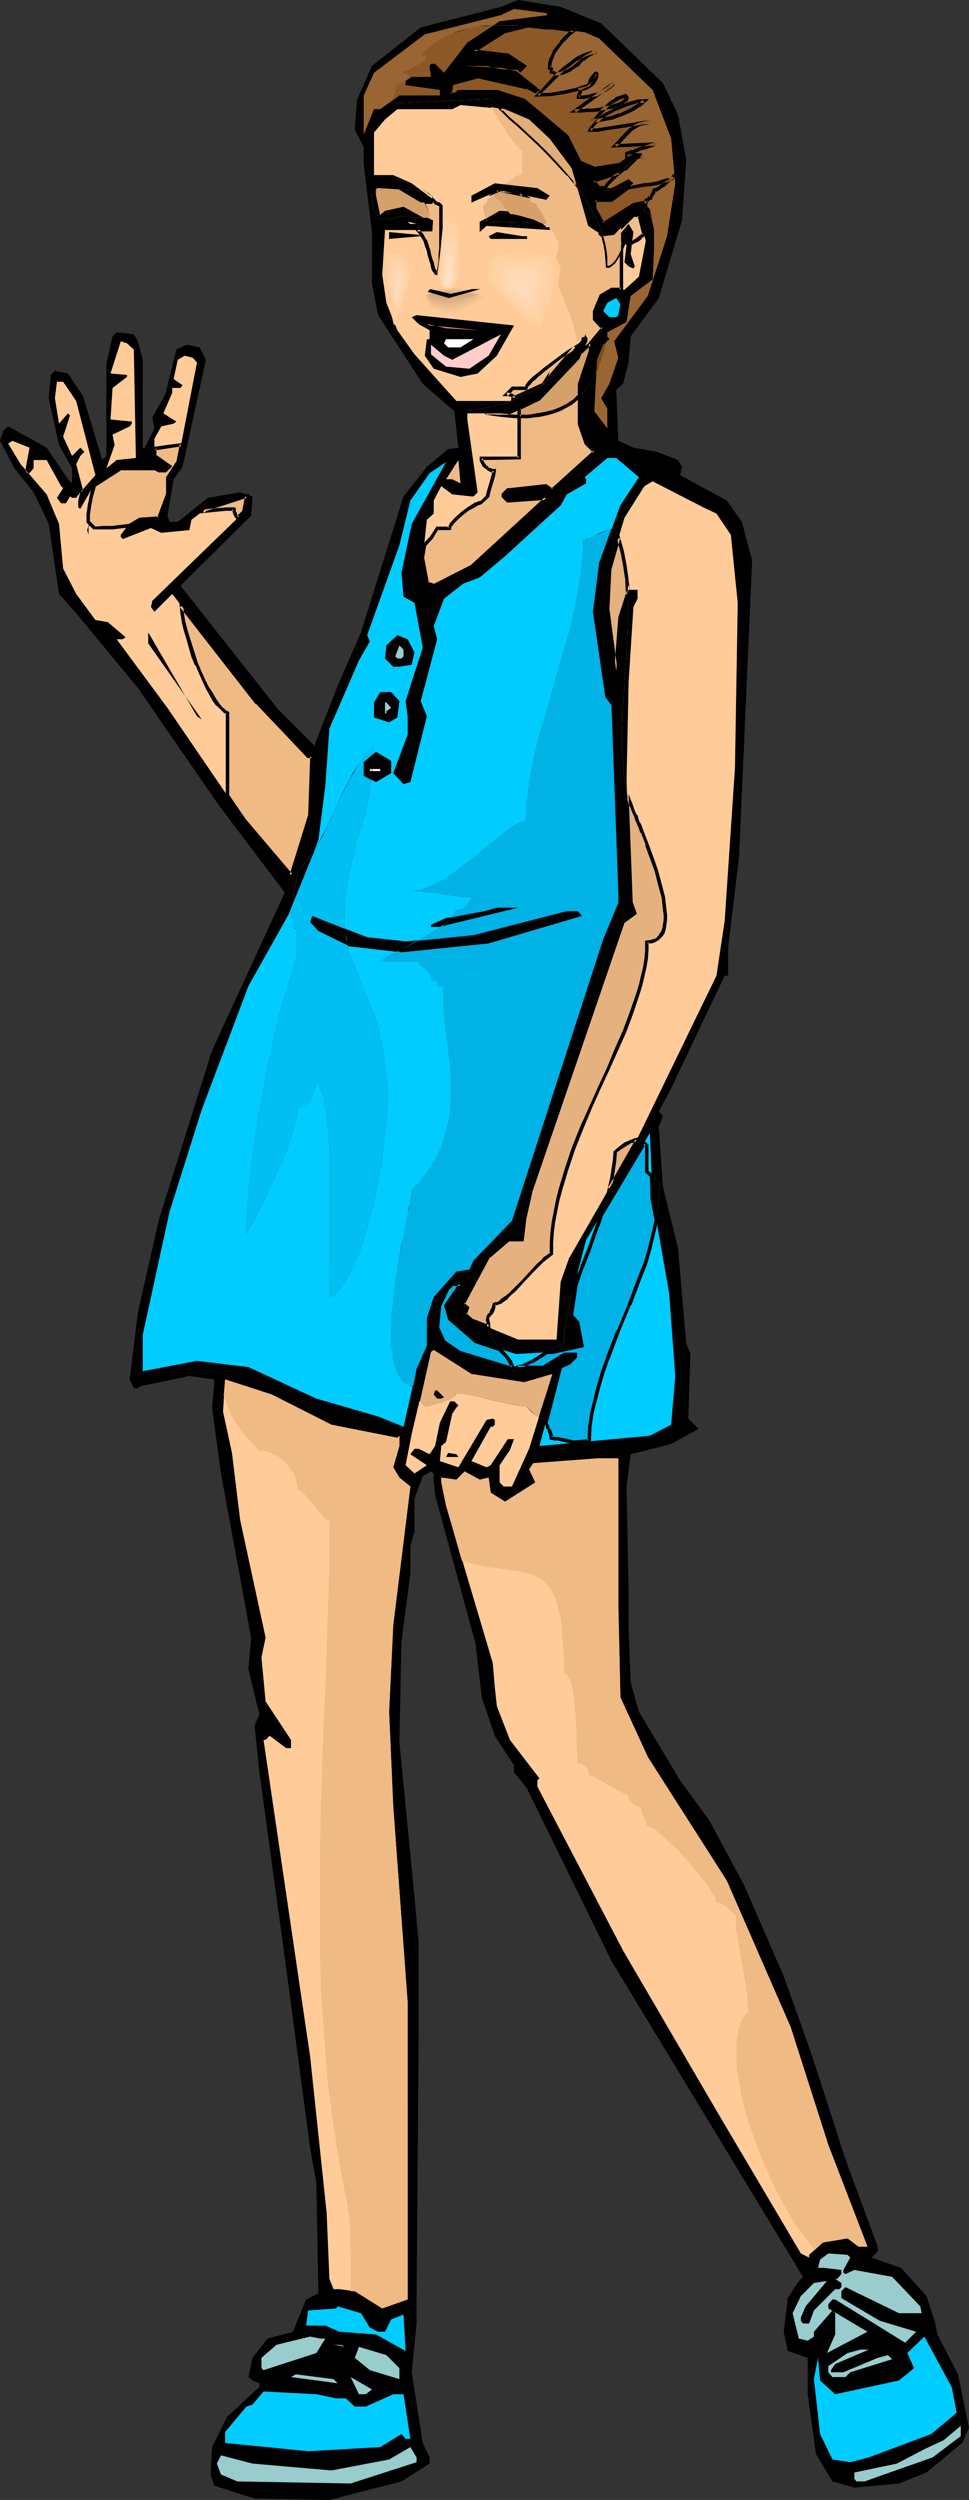 <?xml version="1.0" encoding="UTF-8" standalone="no"?>
<svg
   version="1.0"
   width="60.356mm"
   height="155.668mm"
   id="svg144"
   sodipodi:docname="Girl Waving.wmf"
   xmlns:inkscape="http://www.inkscape.org/namespaces/inkscape"
   xmlns:sodipodi="http://sodipodi.sourceforge.net/DTD/sodipodi-0.dtd"
   xmlns="http://www.w3.org/2000/svg"
   xmlns:svg="http://www.w3.org/2000/svg">
  <rect width="100%" height="100%" fill="#333333" stroke="none"/>
  <sodipodi:namedview
     id="namedview144"
     pagecolor="#ffffff"
     bordercolor="#000000"
     borderopacity="0.25"
     inkscape:showpageshadow="2"
     inkscape:pageopacity="0.0"
     inkscape:pagecheckerboard="0"
     inkscape:deskcolor="#d1d1d1"
     inkscape:document-units="mm" />
  <defs
     id="defs1">
    <pattern
       id="WMFhbasepattern"
       patternUnits="userSpaceOnUse"
       width="6"
       height="6"
       x="0"
       y="0" />
  </defs>
  <path
     style="fill:#000000;fill-opacity:1;fill-rule:evenodd;stroke:none"
     d="m 141.522,5.494 14.54,14.058 3.554,7.433 1.939,10.665 -0.969,14.058 -5.493,18.421 -6.624,9.049 -0.485,6.14 -1.292,5.009 -1.616,1.454 0.485,11.958 3.554,1.616 5.493,0.97 5.008,1.939 0.969,1.616 -0.485,1.939 10.986,5.979 3.554,5.009 2.423,9.049 -3.07,69.646 -2.585,21.492 v 6.625 h -0.808 l -12.601,26.501 -2.908,5.494 0.969,0.97 -0.969,2.585 0.969,14.058 3.554,14.543 1.939,22.461 0.969,2.424 -0.485,15.19 2.423,2.424 -6.462,3.555 -9.532,2.424 -0.969,7.595 0.485,24.562 v 8.888 l 0.485,12.604 1.939,6.948 9.693,16.159 6.947,9.534 8.078,15.028 9.37,21.492 6.624,18.583 7.916,24.562 7.593,20.522 v 1.131 l -1.454,1.454 6.947,2.424 5.978,6.625 2.1,6.464 0.485,2.585 4.847,9.372 2.585,12.604 -1.616,3.555 -8.401,6.948 -6.462,2.585 -10.501,0.97 -5.17,-1.454 -3.877,-6.464 -1.939,-14.058 v -8.564 l -4.685,-1.616 -0.969,-4.525 0.969,-7.918 2.262,-3.555 1.292,-1.454 -45.074,-74.332 -19.871,-40.559 -3.07,-3.878 v -1.616 l -4.524,-6.948 -3.07,-9.049 -1.454,-12.604 -9.532,-35.065 -0.323,-3.555 v -1.454 l -0.646,-0.485 -1.939,1.131 -1.939,5.333 v 7.595 l -0.969,3.555 v 6.464 l -2.1,15.998 -0.485,23.592 3.554,36.52 0.969,10.665 v 21.976 l -0.485,63.667 v 4.04 l -1.131,11.473 2.585,16.644 1.616,3.393 v 1.454 l -6.624,4.201 -16.963,4.363 -17.609,-0.323 -9.532,-3.07 -0.808,-2.585 0.323,-6.464 3.554,-7.11 6.947,-6.464 0.646,-0.485 v -0.97 l -1.616,-0.646 -0.969,-0.808 0.969,-4.525 3.554,-4.525 5.978,-1.616 3.07,-7.595 2.908,-1.454 -0.485,-26.016 -1.454,-8.08 -5.654,-42.498 -6.301,-46.053 -1.131,-10.988 1.131,-2.585 -2.585,-10.665 0.646,-7.433 -7.108,-38.62 -2.1,-15.513 0.485,-5.009 v -1.616 l -5.816,-0.808 -11.632,2.424 -0.485,0.485 h -0.969 l -0.969,-2.101 1.939,-15.836 5.008,-21.976 L 49.92,247.234 67.045,210.068 51.536,189.546 32.473,161.914 17.933,144.301 13.894,139.776 11.47,123.294 7.916,115.861 3.393,110.205 0,103.742 l 0.808,-2.424 1.131,-0.97 9.047,5.009 5.008,7.433 0.969,0.97 v -3.555 l -3.07,-5.494 -2.423,-10.988 0.485,-5.494 0.969,-0.97 3.07,0.646 3.554,5.333 4.524,15.028 0.969,-0.97 V 85.643 l 1.454,-6.464 0.969,-0.97 4.039,0.485 0.969,1.616 1.131,4.363 v 20.684 l 0.323,0.323 2.423,-4.848 -0.485,-2.585 3.07,-5.494 2.585,-10.503 2.423,-1.131 3.07,0.646 1.454,2.909 -5.493,25.208 -2.1,2.909 -1.454,8.564 0.485,1.454 h 1.939 l 7.108,-5.656 7.593,-1.293 2.908,0.97 -0.323,4.525 -16.64,16.482 22.941,29.086 8.562,8.564 5.493,-14.058 5.493,-12.604 10.016,-31.995 5.493,-6.948 5.008,-4.201 2.423,-0.323 -0.969,-8.564 L 99.518,90.329 89.017,74.17 87.563,66.737 V 54.618 L 85.624,38.62 V 34.58 L 83.524,30.541 84.009,23.592 87.563,15.513 99.033,6.464 117.935,1.616 121.974,0 131.99,1.616 Z"
     id="path1" />
  <path
     style="fill:#996532;fill-opacity:1;fill-rule:evenodd;stroke:none"
     d="m 128.921,3.555 -11.309,1.454 -7.593,5.009 -5.493,7.11 -2.1,-2.101 h -0.969 l -0.323,0.485 0.323,2.585 h -4.524 l -1.454,0.97 v 0.97 l 8.078,1.131 v 1.293 h -9.532 l -4.524,3.232 H 88.047 l -2.423,5.979 v -9.211 l 2.423,-5.333 11.955,-9.049 17.933,-4.525 3.07,-1.454 7.593,0.97 z"
     id="path2" />
  <path
     style="fill:#996532;fill-opacity:1;fill-rule:evenodd;stroke:none"
     d="m 141.038,9.049 12.601,12.119 4.362,11.473 0.969,10.503 -1.939,12.443 -4.524,14.058 -7.916,10.665 0.969,3.878 -2.1,6.14 -1.939,3.393 1.454,2.424 v 4.686 l -3.07,-4.04 0.646,-12.119 0.969,-2.424 0.485,-1.131 1.454,-1.293 -0.485,-0.646 v -0.97 l 4.524,-2.424 0.969,-6.14 5.17,-3.878 0.323,-6.948 v -4.686 l -0.969,-4.848 -1.292,-1.616 -2.585,0.485 -7.108,4.525 -2.1,-3.393 v -2.262 h 4.039 l 5.17,-3.878 -1.131,-0.97 -4.039,2.101 h -2.908 l -1.454,-1.616 7.916,-2.585 3.554,-3.555 v -0.485 h -1.939 l -3.07,2.585 -6.139,0.97 -3.393,-1.454 -3.07,-5.979 -10.016,-8.564 -6.462,-1.939 h -9.047 l -0.485,0.485 h -1.454 l 0.485,-2.585 5.978,-1.454 11.632,2.424 1.939,1.131 0.485,-0.485 -5.008,-4.04 -6.947,-1.616 h -5.493 l 12.924,0.646 0.485,0.323 0.969,-0.97 -3.877,-2.585 -8.078,-0.97 7.108,-4.363 6.301,-1.616 12.763,1.616 z"
     id="path3" />
  <path
     style="fill:#ffcc99;fill-opacity:1;fill-rule:evenodd;stroke:none"
     d="m 124.559,28.117 4.847,4.525 5.17,6.948 3.877,13.574 3.554,2.424 2.585,-0.323 4.524,-4.686 h 1.292 l 1.616,6.14 -1.616,8.403 -3.393,3.07 h -3.07 l -2.423,1.454 -1.616,3.555 v 1.939 l 2.1,2.101 -3.07,3.555 v 1.939 l -2.423,7.595 v 9.372 l 1.454,4.686 1.939,1.939 -9.855,9.049 -1.454,-0.97 -8.562,0.97 h -0.485 l -0.969,0.97 v 0.485 l 0.969,0.97 9.047,-0.646 -17.609,16.159 -8.886,4.525 -1.616,-0.485 -0.969,-5.979 0.969,-9.049 1.616,-1.454 v -3.07 l 1.777,-3.393 2.585,1.939 4.524,0.485 h 0.485 l 0.969,-0.97 -2.423,-17.129 v -1.454 h 9.532 l 7.432,-3.555 9.047,-9.534 1.939,-3.878 v -0.485 l -0.323,-0.646 -9.532,11.15 -8.078,4.04 H 107.434 L 97.579,83.381 93.54,77.725 90.955,71.262 89.986,64.636 90.632,54.133 h 10.824 v -1.939 l -6.462,-3.555 -4.362,0.97 -1.131,0.97 -0.969,-4.525 v -1.778 h 4.524 l 5.978,3.393 h 2.423 l 0.646,-0.646 -5.17,-3.878 -4.362,-1.939 H 88.047 V 31.187 l 2.585,-3.07 2.908,-2.424 h 12.924 l 1.939,-0.97 10.501,0.97 z"
     id="path4" />
  <path
     style="fill:#ffcc99;fill-opacity:1;fill-rule:evenodd;stroke:none"
     d="m 100.326,70.939 -0.323,-1.454 3.07,-1.778 3.231,-0.485 5.17,0.646 1.292,0.808 1.454,1.454 -5.17,3.717 -4.039,0.646 -3.554,-1.454 z"
     id="path5" />
  <path
     style="fill:#f7c696;fill-opacity:1;fill-rule:evenodd;stroke:none"
     d="m 100.487,70.777 -0.323,-1.293 1.454,-0.808 1.616,-0.808 2.908,-0.162 2.423,0.162 2.585,0.323 0.646,0.323 0.646,0.323 0.646,0.485 0.646,0.646 -5.008,3.232 -3.716,0.485 -1.777,-0.646 -1.616,-0.646 -0.485,-0.808 z"
     id="path6" />
  <path
     style="fill:#efc191;fill-opacity:1;fill-rule:evenodd;stroke:none"
     d="m 100.649,70.454 -0.162,-0.485 -0.162,-0.485 1.454,-0.646 1.454,-0.646 2.908,-0.323 2.262,0.323 2.262,0.162 0.808,0.323 0.646,0.162 0.485,0.485 0.646,0.646 -2.262,1.293 -2.423,1.293 -1.777,0.162 -1.939,0.162 -1.616,-0.485 -1.616,-0.485 -0.485,-0.808 z"
     id="path7" />
  <path
     style="fill:#e8ba8c;fill-opacity:1;fill-rule:evenodd;stroke:none"
     d="m 100.649,70.131 -0.162,-0.646 2.746,-1.131 2.746,-0.162 2.262,0.162 2.1,0.162 1.292,0.485 0.646,0.323 0.162,0.162 0.323,0.162 -2.1,1.131 -2.262,0.97 -1.777,0.162 -1.777,0.162 -1.616,-0.323 -0.646,-0.162 -0.808,-0.162 -0.485,-0.646 z"
     id="path8" />
  <path
     style="fill:#ddb284;fill-opacity:1;fill-rule:evenodd;stroke:none"
     d="m 100.81,69.969 -0.162,-0.646 1.292,-0.323 1.292,-0.323 2.585,-0.162 2.1,0.162 h 2.1 l 0.646,0.162 0.485,0.162 0.646,0.323 0.485,0.162 -2.1,0.808 -2.1,0.808 -3.393,0.323 -2.746,-0.646 -0.646,-0.485 z"
     id="path9" />
  <path
     style="fill:#d6aa7f;fill-opacity:1;fill-rule:evenodd;stroke:none"
     d="m 100.972,69.646 -0.162,-0.323 2.423,-0.485 h 2.423 l 4.039,0.162 1.131,0.162 0.969,0.323 -3.877,0.808 -3.231,0.323 -2.746,-0.485 z"
     id="path10" />
  <path
     style="fill:#000000;fill-opacity:1;fill-rule:evenodd;stroke:none"
     d="m 128.598,52.194 0.808,0.97 v 0.97 l -14.863,-0.97 -1.616,1.454 v -2.424 l 4.685,-2.585 6.947,0.485 z"
     id="path11" />
  <path
     style="fill:#ffffff;fill-opacity:1;fill-rule:evenodd;stroke:none"
     d="m 93.056,52.194 h 1.939 z"
     id="path12" />
  <path
     style="fill:#ffffff;fill-opacity:1;fill-rule:evenodd;stroke:none"
     d="m 98.064,52.679 -2.1,-0.485 0.646,0.485 z"
     id="path13" />
  <path
     style="fill:#000000;fill-opacity:1;fill-rule:evenodd;stroke:none"
     d="m 148.469,59.789 0.969,2.909 -0.323,0.485 -1.131,-0.485 -0.969,-0.97 0.485,-4.04 -0.808,-0.97 -3.231,4.04 v -0.646 l 2.1,-4.525 2.423,-2.909 1.131,1.939 z"
     id="path14" />
  <path
     style="fill:#000000;fill-opacity:1;fill-rule:evenodd;stroke:none"
     d="m 99.033,55.587 -7.432,0.646 v -1.616 l 6.947,0.646 z"
     id="path15" />
  <path
     style="fill:#000000;fill-opacity:1;fill-rule:evenodd;stroke:none"
     d="m 124.074,55.587 v 0.646 h -8.562 l -0.485,-0.646 1.939,-0.97 5.978,0.97 z"
     id="path16" />
  <path
     style="fill:#000000;fill-opacity:1;fill-rule:evenodd;stroke:none"
     d="m 111.15,68.03 h 1.939 l -7.432,2.101 -5.008,-1.454 0.646,-0.646 4.847,1.131 z"
     id="path17" />
  <path
     style="fill:#00ccff;fill-opacity:1;fill-rule:evenodd;stroke:none"
     d="m 145.561,74.17 -0.485,0.485 h -1.616 l -1.454,-1.454 0.969,-1.939 2.1,-1.131 0.969,1.454 z"
     id="path18" />
  <path
     style="fill:#000000;fill-opacity:1;fill-rule:evenodd;stroke:none"
     d="m 116.966,83.704 -4.524,4.201 -4.039,0.808 -6.301,-1.939 -2.1,-3.07 0.485,-3.878 h 0.646 v -2.101 l -2.585,-1.454 -1.616,-1.616 1.131,-0.485 22.941,2.424 z"
     id="path19" />
  <path
     style="fill:#ff9999;fill-opacity:1;fill-rule:evenodd;stroke:none"
     d="m 112.927,77.725 -11.794,-1.131 -0.646,-0.323 4.524,0.97 z"
     id="path20" />
  <path
     style="fill:#ffcccc;fill-opacity:1;fill-rule:evenodd;stroke:none"
     d="m 110.504,86.774 -5.493,-0.485 -2.585,-2.101 -0.969,-0.808 v -2.262 l 3.07,2.585 1.939,0.97 11.47,-5.979 -2.908,5.009 z"
     id="path21" />
  <path
     style="fill:#ffffff;fill-opacity:1;fill-rule:evenodd;stroke:none"
     d="m 108.403,81.765 h -2.908 l -0.969,-0.97 0.485,-0.97 h 6.462 z"
     id="path22" />
  <path
     style="fill:#ffcc99;fill-opacity:1;fill-rule:evenodd;stroke:none"
     d="m 31.503,82.25 0.485,25.531 -4.524,0.485 -2.423,1.939 1.939,-5.494 -0.485,-2.424 4.039,-1.939 0.485,-0.646 v -0.485 l -5.008,-0.485 0.485,-7.433 3.393,-2.585 v -0.485 l -3.877,-0.323 2.423,-7.595 1.454,0.485 z"
     id="path23" />
  <path
     style="fill:#ffcc99;fill-opacity:1;fill-rule:evenodd;stroke:none"
     d="m 46.366,85.32 -4.524,23.431 -2.423,3.555 v 4.04 l -1.939,5.494 -4.524,0.485 -3.07,1.616 -1.454,1.939 v 0.485 l 0.485,0.485 6.624,-2.585 2.423,1.131 6.624,-0.646 0.485,-2.424 3.393,-2.585 9.532,-2.909 -0.485,3.555 -21.648,21.007 -0.323,1.454 0.808,1.131 4.2,-4.201 19.871,25.531 12.117,12.766 h 0.969 l -0.485,13.897 -4.524,14.058 -10.986,-12.927 -18.094,-26.501 -11.955,-16.159 h 1.454 l 0.646,-0.485 -4.2,-3.555 -2.908,-0.485 -4.524,-6.14 -3.07,-5.979 -0.969,-10.503 -2.908,-6.948 -6.139,-7.11 -2.908,-4.848 0.969,-0.646 4.039,1.616 -0.969,5.333 0.485,0.646 h 0.485 l 0.969,-1.131 v -1.939 h 3.07 l 3.393,6.14 0.485,0.485 -1.454,2.262 0.969,1.293 h 1.131 l 0.969,-1.616 0.485,0.323 h 0.969 l 0.969,-1.293 0.646,-0.485 -1.616,-6.14 0.969,-1.939 0.969,-0.97 -0.969,-0.97 -1.939,1.939 -2.1,-4.525 1.616,-5.009 -0.485,-0.485 -2.1,2.424 -0.969,-5.979 0.485,-3.878 h 1.454 l 3.07,4.525 4.524,17.452 -3.554,4.04 -0.485,1.939 v 1.616 l 0.485,0.323 3.07,-5.333 6.462,-4.201 h 7.916 l 1.131,0.485 h 1.454 l 0.969,-0.808 -3.554,-2.585 v -4.04 l 1.616,-2.909 2.908,-0.646 0.646,-0.485 -3.07,-1.939 2.1,-4.848 v -1.131 h 1.939 l 0.485,-0.646 -2.1,-1.454 0.969,-4.525 1.616,-0.97 1.939,0.485 z"
     id="path24" />
  <path
     style="fill:#00ccff;fill-opacity:1;fill-rule:evenodd;stroke:none"
     d="m 150.408,112.306 -4.362,6.625 -5.008,13.574 -1.454,11.473 2.908,20.037 1.454,1.939 1.616,44.114 v 2.424 l -3.554,8.564 -21.487,66.252 -9.047,9.372 -0.969,2.101 -3.07,0.485 -5.331,5.979 -1.616,5.009 v 6.464 l -2.423,5.494 -3.07,13.574 -5.978,-2.424 -14.54,-4.201 -15.994,-7.433 -12.117,-1.454 -12.763,2.424 v -8.564 l 6.301,-28.925 7.593,-24.077 10.986,-29.086 9.532,-16.967 6.947,-17.452 1.616,-12.604 0.969,-13.574 6.947,-15.998 2.585,-4.525 -0.646,-1.454 7.593,-21.168 2.585,-10.503 4.524,-6.464 3.877,-2.585 -8.078,14.543 -2.423,11.473 0.485,5.656 2.585,1.454 1.939,10.503 -4.039,12.604 0.485,3.555 v 4.363 l -3.393,9.049 2.423,2.585 1.616,-0.485 3.877,-15.513 -1.454,-3.555 0.969,-3.555 2.908,-10.988 -0.808,-3.07 2.423,-6.464 4.524,-3.555 3.877,-1.454 5.978,-5.009 13.086,-11.958 1.454,-2.585 4.524,-2.585 v -0.97 l -0.323,-0.485 5.331,-4.525 h 2.1 z"
     id="path25" />
  <path
     style="fill:#efba84;fill-opacity:1;fill-rule:evenodd;stroke:none"
     d="m 106.465,112.791 h -1.454 l 2.908,-4.525 0.485,5.494 z"
     id="path26" />
  <path
     style="fill:#ffcc99;fill-opacity:1;fill-rule:evenodd;stroke:none"
     d="m 168.663,120.87 3.393,5.009 1.616,15.998 -0.646,38.782 -2.423,36.035 -1.939,12.927 -19.225,39.59 -15.509,26.986 -1.939,5.494 -0.969,13.574 h -9.047 l -10.986,-4.525 -1.616,-1.454 0.646,-1.616 -0.969,-0.808 5.978,-11.15 4.524,-3.878 h 3.393 l 0.485,-5.009 1.454,-6.625 21.81,-63.182 2.746,-1.939 -0.969,-2.585 -0.969,-28.925 0.485,-23.108 1.131,-17.613 0.969,-1.939 v -2.101 h -2.1 l -1.939,6.625 -0.969,12.443 -2.1,-14.543 0.485,-9.534 3.554,-11.958 4.685,-7.433 1.939,-1.131 11.955,6.14 z"
     id="path27" />
  <path
     style="fill:#000000;fill-opacity:1;fill-rule:evenodd;stroke:none"
     d="m 24.395,120.385 -3.554,3.555 v 1.939 l -0.323,-1.131 0.969,-2.909 5.493,-4.04 1.454,-0.646 h 3.07 z"
     id="path28" />
  <path
     style="fill:#000000;fill-opacity:1;fill-rule:evenodd;stroke:none"
     d="M 47.497,169.347 34.896,151.411 v -2.585 l 11.47,19.714 z"
     id="path29" />
  <path
     style="fill:#000000;fill-opacity:1;fill-rule:evenodd;stroke:none"
     d="m 97.579,153.512 -0.646,2.909 -2.908,0.485 H 92.571 l -1.939,-1.939 0.323,-3.07 2.585,-2.424 2.423,0.97 z"
     id="path30" />
  <path
     style="fill:#99cccc;fill-opacity:1;fill-rule:evenodd;stroke:none"
     d="m 94.994,154.481 -0.485,0.485 h -0.969 l -0.485,-0.485 0.969,-2.585 0.969,0.97 z"
     id="path31" />
  <path
     style="fill:#000000;fill-opacity:1;fill-rule:evenodd;stroke:none"
     d="m 94.025,164.985 -0.485,3.878 -1.939,1.131 -3.554,-1.131 v -3.555 l 1.454,-2.424 h 2.585 z"
     id="path32" />
  <path
     style="fill:#99cccc;fill-opacity:1;fill-rule:evenodd;stroke:none"
     d="m 92.086,166.6 -1.131,0.808 v 0.485 h -0.323 v -2.585 h 0.323 z"
     id="path33" />
  <path
     style="fill:#000000;fill-opacity:1;fill-rule:evenodd;stroke:none"
     d="m 92.086,181.952 -3.554,2.101 -2.908,-1.454 v -3.232 l 2.908,-2.424 3.554,2.101 z"
     id="path34" />
  <path
     style="fill:#ffffff;fill-opacity:1;fill-rule:evenodd;stroke:none"
     d="M 89.501,181.467 H 87.078 v -0.485 h 2.423 z"
     id="path35" />
  <path
     style="fill:#000000;fill-opacity:1;fill-rule:evenodd;stroke:none"
     d="m 103.557,218.148 h -2.1 v -0.485 l 3.554,-1.616 9.047,-1.616 2.908,-0.808 h 5.008 z"
     id="path36" />
  <path
     style="fill:#000000;fill-opacity:1;fill-rule:evenodd;stroke:none"
     d="m 136.999,215.563 -21.971,6.464 -20.517,2.101 -12.601,-1.454 -6.947,-3.555 -1.939,-2.101 0.485,-1.454 12.924,5.009 9.047,0.97 15.994,-1.454 21.971,-5.656 h 2.585 z"
     id="path37" />
  <path
     style="fill:#00ccff;fill-opacity:1;fill-rule:evenodd;stroke:none"
     d="m 157.516,304.276 1.454,19.553 -0.969,11.473 -5.008,2.585 -26.01,2.424 5.008,-18.583 1.939,-0.97 1.454,-1.454 v -0.646 h -2.423 l -4.847,3.07 h -8.562 l -11.632,-3.555 -3.393,-2.424 -1.616,-3.555 0.646,-5.009 1.939,-4.04 0.969,-0.808 h 1.939 l -3.393,4.848 0.969,3.07 5.978,5.494 9.532,2.909 8.562,-0.485 6.947,-1.454 -0.969,-5.494 -1.454,-1.454 1.454,-10.503 1.939,-7.433 15.025,-25.208 0.646,15.513 z"
     id="path38" />
  <path
     style="fill:#ffcc99;fill-opacity:1;fill-rule:evenodd;stroke:none"
     d="m 123.428,325.283 6.624,-1.939 -5.493,17.613 -4.039,8.888 h -1.939 l -0.969,-0.97 v -4.04 l 2.423,-3.555 0.969,-2.585 h -1.454 l -4.039,6.14 -0.969,0.485 -3.554,-1.454 4.524,-8.08 h 0.485 l 0.485,-0.485 v -1.131 l -0.485,-0.323 -1.454,0.323 -6.624,11.15 -4.362,-1.454 0.323,-3.555 1.131,-0.97 1.454,-6.625 0.969,-1.454 0.485,-0.485 -0.969,-0.97 h -0.969 l -2.423,5.009 -1.131,5.494 -1.292,1.939 -2.585,-1.293 h -0.969 l -0.969,1.293 3.877,2.585 -2.908,1.939 -2.1,-1.939 1.454,-7.433 4.524,-19.229 0.646,-0.485 8.886,5.656 z"
     id="path39" />
  <path
     style="fill:#ffcc99;fill-opacity:1;fill-rule:evenodd;stroke:none"
     d="m 78.031,335.302 15.509,3.07 0.485,-0.485 v 2.424 l -1.454,5.009 1.454,2.424 2.585,2.101 -4.039,32.641 -0.969,20.36 0.969,22.3 3.393,46.053 v 69.969 l -5.978,2.101 -6.462,-4.04 -3.554,-0.485 h -1.454 l -0.969,-2.424 -0.646,-15.513 -3.877,-36.681 -10.986,-74.655 h 0.485 l 0.969,-0.97 3.877,2.909 h 1.131 v -1.939 l -5.978,-9.049 -0.969,-10.342 0.969,-4.686 -5.978,-27.632 -1.939,-15.836 -2.1,-9.695 0.485,-7.595 10.986,3.555 z"
     id="path40" />
  <path
     style="fill:#000000;fill-opacity:1;fill-rule:evenodd;stroke:none"
     d="m 104.526,328.838 -0.646,0.323 h -0.969 l -0.808,-0.97 0.323,-0.97 h 0.485 z"
     id="path41" />
  <path
     style="fill:#000000;fill-opacity:1;fill-rule:evenodd;stroke:none"
     d="m 107.919,342.896 h -2.908 l 0.485,-0.97 1.939,0.323 z"
     id="path42" />
  <path
     style="fill:#ffcc99;fill-opacity:1;fill-rule:evenodd;stroke:none"
     d="m 145.561,377.962 0.485,21.492 6.462,14.058 18.579,29.086 15.025,34.419 8.886,27.794 9.209,23.915 h -2.1 l -2.585,-1.939 -5.816,0.97 -3.231,2.909 v 0.646 l -1.939,-0.97 -19.871,-33.611 -21.971,-37.651 -20.194,-38.62 v -1.454 l 0.485,-0.485 -6.947,-9.049 -3.07,-7.918 -0.485,-4.525 -0.485,-5.656 -10.986,-37.004 -1.131,-5.494 v -1.131 l 3.554,0.485 1.939,-1.939 3.554,1.939 2.1,-0.485 0.485,3.555 3.393,2.101 7.108,-4.525 -1.454,-3.07 0.969,-1.454 15.025,-1.131 h 5.008 z"
     id="path43" />
  <path
     style="fill:#99cccc;fill-opacity:1;fill-rule:evenodd;stroke:none"
     d="m 200.167,531.312 -1.616,2.909 v 0.646 l 0.485,0.323 2.1,-0.97 8.886,1.616 6.624,6.948 0.323,1.616 h -5.331 l -12.601,-6.14 -0.969,0.97 v 1.616 l 9.047,5.333 8.562,2.585 -2.585,2.585 -8.886,-5.494 -7.593,-4.686 h -0.646 l -0.969,1.131 v 0.97 l 9.209,5.494 -9.532,5.009 1.939,-4.363 v -5.009 l -0.646,-0.646 -4.362,5.009 v 1.131 l -1.454,0.97 -2.1,-0.485 -1.454,-5.979 1.939,-4.04 3.07,-3.07 3.07,-0.485 -5.008,5.979 -1.131,2.585 v 0.808 l 0.485,0.646 h 1.454 l 1.131,-3.07 5.008,-5.009 h 0.969 l 0.485,-0.485 v -0.97 l -1.454,-0.97 h 0.485 l 0.969,-1.131 v -0.97 l -4.039,-0.485 h -1.454 l 0.485,-1.939 1.939,-1.454 4.524,0.323 z"
     id="path44" />
  <path
     style="fill:#99cccc;fill-opacity:1;fill-rule:evenodd;stroke:none"
     d="m 212.445,539.23 1.616,1.939 v 0.646 l -10.986,-5.009 -0.485,-1.616 5.978,1.131 z"
     id="path45" />
  <path
     style="fill:#00ccff;fill-opacity:1;fill-rule:evenodd;stroke:none"
     d="m 87.078,547.794 1.939,0.97 h 1.616 l 1.454,-2.909 2.908,-1.131 0.485,8.564 -6.947,-3.878 -8.562,-0.646 -3.393,-1.454 h -4.524 l 0.485,-3.555 6.624,-0.485 0.323,-0.485 5.493,1.616 z"
     id="path46" />
  <path
     style="fill:#99cccc;fill-opacity:1;fill-rule:evenodd;stroke:none"
     d="m 76.577,550.379 -2.1,3.393 -12.44,4.04 -0.485,-0.485 v -2.424 l 3.554,-3.07 7.916,-1.939 2.423,0.485 z"
     id="path47" />
  <path
     style="fill:#00ccff;fill-opacity:1;fill-rule:evenodd;stroke:none"
     d="m 225.208,567.831 -5.978,5.009 -14.701,5.494 -4.362,1.131 -4.2,-0.646 -2.908,-5.979 -1.454,-12.927 0.969,-5.009 0.485,5.333 3.554,3.232 15.025,-3.232 3.554,-2.909 -1.616,-3.555 4.039,-3.878 6.462,11.958 z"
     id="path48" />
  <path
     style="fill:#659999;fill-opacity:1;fill-rule:evenodd;stroke:none"
     d="m 81.101,552.318 -2.585,-0.485 h 1.939 z"
     id="path49" />
  <path
     style="fill:#99cccc;fill-opacity:1;fill-rule:evenodd;stroke:none"
     d="m 94.025,557.328 v 2.585 l -6.947,-2.101 -3.554,-2.909 0.969,-2.585 6.462,1.939 z"
     id="path50" />
  <path
     style="fill:#99cccc;fill-opacity:1;fill-rule:evenodd;stroke:none"
     d="m 196.612,556.358 -0.969,1.454 v 0.485 h 2.908 l 8.078,-3.393 2.423,-0.646 0.969,0.97 -9.855,3.07 -1.131,1.131 h -3.07 l -0.969,-1.131 v -1.454 l 4.524,-3.07 3.07,-0.808 h 1.939 z"
     id="path51" />
  <path
     style="fill:#99cccc;fill-opacity:1;fill-rule:evenodd;stroke:none"
     d="m 79.485,560.883 -10.986,-1.454 1.131,-0.646 8.886,1.131 z"
     id="path52" />
  <path
     style="fill:#99cccc;fill-opacity:1;fill-rule:evenodd;stroke:none"
     d="m 86.109,563.468 h -1.616 l -1.939,-4.04 5.008,2.909 z"
     id="path53" />
  <path
     style="fill:#00ccff;fill-opacity:1;fill-rule:evenodd;stroke:none"
     d="m 79.162,564.438 h 2.262 l 2.1,1.939 h 2.585 l 6.462,-2.909 h 2.423 l 1.616,10.503 H 95.479 l -0.969,-1.131 -5.008,3.07 -16.963,0.97 -19.548,-1.939 v -2.585 l 5.008,-5.979 1.454,-0.485 2.585,-3.07 12.44,0.646 z"
     id="path54" />
  <path
     style="fill:#99cccc;fill-opacity:1;fill-rule:evenodd;stroke:none"
     d="m 219.553,578.335 -11.47,4.04 -4.524,1.616 h -1.939 l -0.485,-0.646 v -1.454 l 10.016,-2.101 6.462,-3.393 4.524,-2.101 4.039,-3.393 v 2.424 z"
     id="path55" />
  <path
     style="fill:#99cccc;fill-opacity:1;fill-rule:evenodd;stroke:none"
     d="m 98.064,579.466 -15.509,5.009 -26.657,-0.485 -3.877,-1.616 -0.969,-2.585 0.969,-1.939 7.432,1.939 18.579,1.616 13.571,-2.585 5.008,-2.909 1.454,2.424 z"
     id="path56" />
  <path
     style="fill:#efba84;fill-opacity:1;fill-rule:evenodd;stroke:none"
     d="m 47.82,120.385 3.554,-0.485 h 1.777 l 1.939,-0.162 v 0.646 l 0.162,0.485 0.323,0.485 0.323,0.485 1.616,-1.454 0.485,-3.555 -9.532,2.909 z m -5.17,22.138 0.323,1.939 0.323,1.939 0.485,1.939 0.485,2.101 1.292,4.04 0.808,1.939 0.808,1.939 0.808,1.778 0.808,1.778 0.808,1.454 0.808,1.293 0.808,1.131 0.808,0.97 0.808,0.646 0.646,0.323 v 19.553 l 4.039,5.817 10.986,12.927 4.524,-14.058 0.485,-13.897 h -0.969 l -12.117,-12.766 z m 0,-37.974 -3.231,0.485 -3.07,0.485 v 1.778 l 3.554,2.585 -0.969,0.808 h -1.454 l -1.131,-0.485 h -7.916 l -6.301,4.04 -0.646,2.262 -0.323,2.424 -0.162,1.131 -0.162,0.97 -0.162,0.97 v 0.808 l 1.454,1.454 h 2.262 l 2.1,-0.162 4.039,-0.485 2.423,-1.293 4.524,-0.485 1.939,-5.494 v -4.04 l 2.423,-3.555 z"
     id="path57" />
  <path
     style="fill:#000000;fill-opacity:1;fill-rule:evenodd;stroke:none"
     d="m 46.528,120.87 4.847,-0.485 v 0 l 1.777,-0.162 h 1.939 l -0.485,-0.323 0.162,0.646 0.162,0.485 0.323,0.646 0.646,0.808 1.939,-1.939 0.808,-4.363 -10.34,3.232 -1.777,1.454 1.454,-0.162 0.808,-0.646 -0.162,0.162 9.532,-3.07 -0.485,-0.323 -0.646,3.393 0.162,-0.162 -1.454,1.454 0.646,0.162 -0.485,-0.485 -0.162,-0.485 v 0 l -0.323,-0.485 h 0.162 l -0.162,-0.808 h -2.262 l -1.777,0.162 h -0.162 l -3.393,0.323 0.162,0.808 z"
     id="path58" />
  <path
     style="fill:#000000;fill-opacity:1;fill-rule:evenodd;stroke:none"
     d="m 42.166,141.231 0.323,3.232 0.323,1.939 v 0.162 l 0.485,1.939 0.646,2.101 1.131,4.04 0.808,1.939 h 0.162 l 0.808,1.939 0.808,1.778 0.808,1.778 v 0 l 0.808,1.454 0.808,1.454 0.808,1.131 h 0.162 l 0.808,0.808 0.808,0.808 0.646,0.323 -0.162,-0.323 v 19.714 l 4.039,5.817 v 0 l 11.47,13.574 4.685,-14.866 0.485,-14.382 h -1.292 l 0.323,0.162 -12.117,-12.604 v 0 l -18.579,-23.915 0.162,1.616 17.771,22.784 h 0.162 l 12.117,12.766 h 1.131 l -0.485,-0.323 -0.485,13.897 v -0.162 l -4.362,14.058 0.646,-0.162 -10.986,-12.927 v 0 l -3.877,-5.656 v 0.162 -19.714 l -0.969,-0.485 h 0.162 l -0.808,-0.646 -0.808,-0.97 0.162,0.162 -0.808,-1.131 -0.808,-1.454 -0.969,-1.454 v 0 l -0.808,-1.616 -0.808,-1.778 -0.808,-1.939 v 0.162 l -0.646,-2.101 -1.292,-4.04 -0.646,-2.101 -0.485,-1.939 v 0.162 l -0.323,-2.101 -0.162,-1.778 -0.808,0.323 z"
     id="path59" />
  <path
     style="fill:#000000;fill-opacity:1;fill-rule:evenodd;stroke:none"
     d="m 43.297,104.226 -3.877,0.485 -3.393,0.485 v 2.262 l 3.716,2.747 v -0.646 l -1.131,0.97 0.323,-0.162 h -1.454 0.162 l -1.131,-0.485 h -8.239 l -6.462,4.04 -0.646,2.424 v 0 l -0.485,2.424 -0.162,1.131 -0.162,1.131 v 0.808 0.162 0.97 l 1.616,1.616 h 2.423 2.1 v 0 l 4.039,-0.485 2.585,-1.454 -0.162,0.162 4.847,-0.485 2.1,-5.979 v -4.04 l -0.162,0.323 2.585,-3.717 0.969,-4.686 -0.969,0.323 -0.808,4.201 v -0.162 l -2.423,3.717 v 4.04 -0.162 l -2.1,5.656 0.485,-0.323 -4.685,0.323 -2.423,1.454 v 0 l -4.039,0.485 h 0.162 -2.1 l -2.262,0.162 h 0.323 l -1.454,-1.454 0.162,0.323 v -0.808 0 -0.97 l 0.162,-0.97 0.162,-1.131 0.485,-2.424 v 0.162 l 0.646,-2.424 -0.162,0.323 6.301,-4.04 -0.323,0.162 h 7.916 l -0.162,-0.162 1.131,0.646 h 1.777 l 1.454,-1.454 -3.877,-2.747 0.162,0.323 v -1.778 l -0.323,0.485 3.07,-0.485 3.231,-0.485 -0.485,-0.485 z"
     id="path60" />
  <path
     style="fill:#efba84;fill-opacity:1;fill-rule:evenodd;stroke:none"
     d="m 52.667,328.515 0.646,1.778 0.646,1.616 0.808,1.778 0.969,1.454 1.131,1.616 1.131,1.454 1.454,1.616 1.616,1.616 h 0.808 l 0.808,0.162 0.808,0.323 0.808,0.323 0.808,0.323 0.808,0.485 1.292,1.131 1.131,1.454 0.485,0.646 0.485,0.808 0.485,1.616 0.162,0.808 v 0.97 l 0.646,0.323 0.485,0.323 1.131,1.131 2.1,2.424 0.969,1.293 0.808,0.97 0.485,0.485 0.323,0.162 0.323,0.323 h 0.323 v 9.857 l -0.323,10.019 -0.646,19.876 -0.485,10.18 -0.323,10.019 -0.323,10.18 -0.162,10.18 v 10.18 10.18 l 0.323,10.18 0.646,10.18 0.808,10.342 0.646,5.009 0.646,5.009 0.808,5.171 0.808,5.009 0.969,5.171 0.969,5.009 0.323,1.939 0.162,2.101 v 2.262 2.424 l 0.162,2.424 v 2.747 5.656 h 0.969 l 6.462,4.04 5.978,-2.101 V 471.2 l -3.393,-46.053 -0.969,-22.3 0.969,-20.36 4.039,-32.641 -2.585,-2.101 -1.454,-2.424 1.454,-5.009 v -2.424 l -0.485,0.485 -15.509,-3.07 -14.055,-7.11 -10.986,-3.555 z"
     id="path61" />
  <path
     style="fill:#efba84;fill-opacity:1;fill-rule:evenodd;stroke:none"
     d="m 108.727,367.297 1.616,0.485 1.292,0.323 2.746,0.646 2.585,0.323 2.423,0.323 2.1,0.323 1.939,0.323 1.777,0.485 1.616,0.808 0.646,0.323 0.646,0.646 0.646,0.646 0.646,0.646 0.485,0.808 0.485,0.97 0.485,1.131 0.323,1.293 0.323,1.293 0.485,1.616 0.162,1.616 0.162,1.939 0.162,2.101 0.162,2.262 0.162,2.424 v 2.747 l 0.162,0.162 0.323,0.162 0.323,0.162 0.162,0.323 0.485,0.97 0.323,1.131 0.323,1.454 0.162,1.454 0.162,1.778 0.162,1.778 0.323,3.717 v 1.778 1.616 l 0.162,1.454 v 3.07 l 0.485,0.162 0.485,0.162 0.646,0.323 0.323,0.323 0.485,0.485 0.162,0.485 0.162,0.485 0.162,0.646 h 0.323 l 0.485,0.162 0.485,0.162 0.485,0.323 1.292,0.808 2.746,1.616 1.292,0.646 0.646,0.323 0.485,0.323 h 0.323 l 0.323,0.162 0.162,0.485 0.162,0.646 0.323,0.323 0.323,0.485 0.485,0.323 0.485,0.323 0.646,0.162 0.485,0.162 0.162,0.485 0.162,0.646 0.485,1.131 0.485,1.131 0.162,0.485 0.162,0.646 h 0.162 l 0.485,0.162 0.323,0.162 0.485,0.162 1.131,0.808 1.131,0.97 1.292,1.293 1.454,1.293 2.746,2.909 2.746,3.232 1.131,1.454 1.131,1.293 0.808,1.454 0.646,1.131 0.323,0.485 0.162,0.485 0.162,0.323 v 0.323 h 0.485 l 0.646,0.162 0.485,0.323 0.646,0.485 1.131,0.97 1.131,1.131 v 2.747 l 0.485,2.747 0.969,5.656 0.969,5.656 0.323,2.747 0.162,2.909 -0.646,0.808 -0.646,0.97 -0.485,1.131 -0.485,1.293 -0.162,1.293 -0.323,1.616 v 1.454 1.616 1.778 l 0.162,1.778 0.323,1.939 0.323,1.939 0.323,1.939 0.485,2.101 1.131,4.201 1.454,4.201 1.616,4.201 1.777,4.201 1.939,4.04 2.1,3.878 2.1,3.717 1.292,1.616 1.131,1.616 1.131,1.454 1.131,1.454 1.939,-1.778 5.816,-0.97 2.585,1.939 h 2.1 l -9.209,-23.915 -8.886,-27.794 -15.025,-34.419 -18.579,-29.086 -6.462,-14.058 -0.485,-21.492 v -34.742 h -5.008 l -15.025,1.131 -0.969,1.454 1.454,3.07 -7.108,4.525 -3.393,-2.101 -0.485,-3.555 -2.1,0.485 -3.554,-1.939 -1.939,1.939 -3.554,-0.485 v 1.131 l 1.131,5.494 z"
     id="path62" />
  <path
     style="fill:#efba84;fill-opacity:1;fill-rule:evenodd;stroke:none"
     d="m 135.383,81.765 -7.27,8.564 -7.27,3.393 v -0.162 l -0.162,-0.323 -0.162,-0.162 -0.323,-0.162 h -0.323 -0.646 l 1.616,-1.616 h 1.454 1.454 l 0.162,-0.162 0.162,-0.485 0.485,-0.485 0.485,-0.485 0.646,-0.646 0.808,-0.646 1.616,-1.454 3.877,-2.909 1.777,-1.293 0.808,-0.485 z M 146.207,68.191 V 53.487 l -1.616,1.778 -2.585,0.323 -1.777,-1.293 v 1.454 l -0.162,1.454 -0.323,3.07 -0.485,3.232 -0.323,3.393 -0.646,3.232 -0.485,3.393 -0.323,3.07 -0.162,1.454 v 1.454 l 0.323,-0.323 0.323,0.646 v 0.485 l -1.939,3.878 -9.047,9.534 -4.685,2.262 v 11.796 h -9.047 l 0.162,0.646 0.162,0.485 0.323,0.485 0.323,0.485 0.485,0.323 0.485,0.323 0.485,0.162 h 0.646 v 0.646 l -0.162,0.808 -0.646,1.616 -0.485,1.616 -0.162,0.808 v 0.646 l -1.616,1.454 h -0.323 l -0.323,0.162 -0.485,0.162 -0.646,0.485 -1.292,0.646 -1.131,0.97 -1.292,0.97 -0.969,1.131 -0.485,0.323 -0.162,0.485 -0.323,0.323 v 0.323 h -1.454 -1.454 l -0.646,1.131 -0.646,0.97 -1.777,1.939 -0.323,3.07 0.969,5.979 1.616,0.485 8.886,-4.525 17.609,-16.159 -9.047,0.646 -0.969,-0.97 v -0.485 l 0.969,-0.97 h 0.485 l 8.562,-0.97 1.454,0.97 9.855,-9.049 -1.939,-1.939 -1.454,-4.686 v -9.372 l 2.423,-7.595 v -1.939 l 3.07,-3.555 -2.1,-2.101 v -1.939 l 1.616,-3.555 2.423,-1.454 z"
     id="path63" />
  <path
     style="fill:#000000;fill-opacity:1;fill-rule:evenodd;stroke:none"
     d="m 135.706,82.088 -0.646,-0.646 -7.27,8.564 h 0.162 l -7.432,3.393 0.646,0.323 v -0.323 l -0.162,-0.485 -0.323,-0.162 -0.323,-0.162 v 0 l -0.485,-0.162 h -0.646 l 0.323,0.808 1.454,-1.616 -0.162,0.162 h 3.231 l 0.162,-0.485 0.162,-0.485 V 90.976 l 0.485,-0.485 0.485,-0.646 0.646,-0.485 0.646,-0.646 v 0 l 1.777,-1.454 v 0 l 3.716,-2.909 1.939,-1.293 0.808,-0.485 0.808,-0.485 1.616,-1.939 -2.908,1.778 -0.808,0.485 -1.777,1.293 -3.877,2.909 v 0 l -1.777,1.454 v 0 l -0.808,0.646 -0.646,0.646 -0.485,0.485 -0.485,0.646 -0.162,0.485 -0.162,0.162 0.323,-0.162 h -3.231 l -2.262,2.262 h 1.616 -0.162 l 0.485,0.162 v 0 h 0.323 -0.162 l 0.162,0.162 -0.162,-0.323 v 0.323 0 0.808 l 7.916,-3.717 9.047,-10.503 z"
     id="path64" />
  <path
     style="fill:#000000;fill-opacity:1;fill-rule:evenodd;stroke:none"
     d="M 146.692,68.515 V 52.517 l -2.423,2.424 0.323,-0.162 -2.585,0.485 h 0.323 l -2.423,-1.616 -0.162,2.101 v -0.162 1.454 l -0.323,3.07 -0.485,3.232 -0.485,3.393 -0.485,3.393 -0.485,3.232 -0.323,3.232 -0.162,1.454 v 0 l -0.162,2.424 0.969,-0.97 h -0.485 l 0.323,0.485 -0.162,-0.162 v 0.485 l 0.162,-0.162 -1.939,3.878 v 0 l -9.047,9.534 0.162,-0.162 -5.008,2.424 v 11.958 l 0.485,-0.323 h -9.37 v 0.97 l 0.323,0.646 0.323,0.646 v 0 l 0.323,0.323 0.646,0.485 0.485,0.323 0.646,0.323 h 0.646 l -0.323,-0.485 -0.162,0.646 v 0 l -0.162,0.646 -0.485,1.778 -0.485,1.616 -0.162,0.646 v 0 l -0.162,0.646 0.162,-0.162 -1.454,1.454 0.162,-0.162 -0.323,0.162 v 0 h -0.485 v 0.162 l -0.646,0.162 v 0 l -0.485,0.323 -1.292,0.808 -1.292,0.97 v 0 l -1.292,1.131 -0.969,0.97 -0.323,0.485 h -0.162 l -0.162,0.323 v 0.162 l -0.323,0.485 -0.162,0.323 0.485,-0.323 h -3.07 l -0.808,1.293 -0.646,0.97 v 0 l -1.777,1.939 -0.485,3.232 1.131,6.302 1.939,0.485 9.047,-4.363 18.417,-16.967 -10.016,0.646 h 0.323 l -1.131,-0.97 0.162,0.323 v -0.485 l -0.162,0.323 1.131,-1.131 -0.323,0.162 h 0.485 l 8.562,-0.97 h -0.323 l 1.777,1.131 10.501,-9.534 -2.262,-2.262 v 0.162 l -1.454,-4.525 v 0 -9.372 0.162 l 2.585,-7.756 v -1.939 l -0.162,0.323 3.231,-3.878 -2.262,-2.424 0.162,0.323 v -1.939 0.162 l 1.454,-3.555 -0.162,0.162 2.585,-1.454 h -0.323 2.746 l -0.485,-0.808 h -2.262 l -2.746,1.616 -1.616,3.878 v 2.101 l 2.1,2.262 v -0.646 l -3.07,3.717 v 2.101 -0.162 l -2.585,7.756 v 9.534 l 1.616,4.686 2.1,2.101 v -0.646 l -10.016,9.049 h 0.485 l -1.616,-1.131 -8.724,0.97 h 0.162 -0.646 l -1.292,1.293 v 0.808 l 1.292,1.293 9.209,-0.646 -0.323,-0.646 -17.609,16.159 0.162,-0.162 -8.886,4.525 0.162,-0.162 -1.454,-0.485 0.323,0.323 -1.131,-5.979 v 0.162 l 0.485,-2.909 -0.162,0.162 1.777,-1.939 v 0 l 0.646,-1.131 0.646,-0.97 -0.323,0.162 h 3.231 l 0.162,-0.646 h -0.162 l 0.323,-0.323 v 0 l 0.323,-0.323 h -0.162 l 0.485,-0.485 0.969,-0.97 1.131,-0.97 v 0 l 1.292,-0.97 1.292,-0.646 0.485,-0.323 v 0 l 0.485,-0.323 -0.162,0.162 0.485,-0.162 v 0 l 0.323,-0.162 1.777,-1.616 0.162,-0.808 v 0 l 0.162,-0.646 0.485,-1.616 0.485,-1.616 0.162,-0.808 v 0 l 0.162,-1.131 h -0.969 v 0 l -0.485,-0.323 v 0.162 l -0.485,-0.323 h 0.162 l -0.485,-0.323 -0.323,-0.485 v 0.162 l -0.323,-0.646 v 0.162 l -0.162,-0.485 v 0 -0.485 l -0.485,0.485 9.37,-0.162 V 95.985 l -0.162,0.485 4.685,-2.262 9.209,-9.695 1.939,-4.201 v -0.646 l -0.646,-1.131 -0.646,0.646 0.646,0.323 0.162,-1.454 v 0.162 l 0.162,-1.616 0.323,-3.07 0.485,-3.232 0.485,-3.393 0.485,-3.393 0.485,-3.232 0.323,-3.07 v -1.454 0 l 0.162,-1.454 -0.646,0.323 1.939,1.454 2.746,-0.485 1.777,-1.778 -0.646,-0.323 v 14.705 l 0.323,-0.485 z"
     id="path65" />
  <path
     style="fill:#efba84;fill-opacity:1;fill-rule:evenodd;stroke:none"
     d="m 115.512,25.208 0.808,1.131 0.646,0.97 0.646,1.293 0.808,1.131 0.808,1.454 0.969,1.293 1.292,1.616 1.454,1.616 v 5.009 l -0.485,0.485 h -0.485 l -0.808,0.485 -0.646,0.485 -0.808,0.646 -0.808,0.485 -0.646,0.485 -0.646,0.485 h -0.646 v 0.323 l -0.162,0.485 -0.323,0.323 v 0.323 0.323 l 0.485,0.97 h 0.485 l 0.646,0.808 0.646,0.97 1.454,1.616 h 0.323 0.323 l 0.485,0.162 h 0.646 l 1.292,0.323 1.454,0.485 1.292,0.485 1.292,0.485 0.485,0.323 0.323,0.323 0.323,0.162 v 0.323 0 h 0.485 0.485 v 0 0.323 l 0.162,0.323 0.323,0.323 h 0.323 l 0.162,0.323 0.162,0.646 0.162,0.485 v 0.323 h 0.323 l 0.162,0.162 0.162,0.323 0.162,0.162 v 0.808 l -0.162,0.97 -0.162,0.808 -0.162,0.808 -0.323,0.646 v 0.162 0.162 l -0.162,0.97 v 0.97 l 0.162,0.97 0.162,1.131 0.323,1.293 0.485,1.131 0.969,2.585 1.131,2.747 0.969,2.585 0.323,1.293 0.323,1.293 0.323,1.131 v 1.131 l 0.485,-0.162 0.485,-0.323 0.323,-0.485 0.485,-0.646 0.808,-1.131 0.323,-0.323 0.323,-0.162 v -0.323 -0.646 l 0.162,-0.646 0.162,-0.808 0.323,-2.101 0.323,-2.101 0.323,-2.101 0.162,-0.97 0.323,-0.808 v -0.808 l 0.162,-0.485 0.162,-0.485 h 0.162 v -2.747 -2.585 l -0.162,-2.424 -0.162,-2.424 v 0 l -2.423,-1.616 -3.877,-13.574 -5.17,-6.948 -4.847,-4.525 -5.654,-2.424 z"
     id="path66" />
  <path
     style="fill:#000000;fill-opacity:1;fill-rule:evenodd;stroke:none"
     d="m 129.406,46.053 -0.808,0.97 -10.986,-2.262 -6.624,2.909 v -1.616 l 5.493,-2.909 10.016,1.131 z"
     id="path67" />
  <path
     style="fill:#efba84;fill-opacity:1;fill-rule:evenodd;stroke:none"
     d="m 102.103,47.185 -0.646,0.485 h -2.423 l -5.978,-3.393 h -4.524 v 1.778 l 0.969,4.525 1.131,-0.97 4.362,-0.97 6.462,3.555 v 1.939 h -3.231 l 0.969,1.131 0.808,1.293 0.646,1.616 0.162,0.808 0.323,0.97 0.162,0.97 0.323,0.97 0.323,0.808 0.162,0.646 0.162,0.485 0.162,0.323 0.323,0.162 0.162,0.162 v -0.162 l 0.162,-0.162 0.162,-0.162 v -0.323 l 0.323,-1.131 v -1.131 l 0.162,-1.454 v -1.616 -9.857 l -0.485,-0.485 h -0.162 l -0.323,-0.162 z m -3.07,-2.585 0.969,0.808 1.131,0.646 0.162,0.323 0.323,0.323 z"
     id="path68" />
  <path
     style="fill:#000000;fill-opacity:1;fill-rule:evenodd;stroke:none"
     d="m 102.103,46.7 -0.808,0.646 0.162,-0.162 h -2.423 l 0.162,0.162 -5.978,-3.555 h -5.17 v 2.424 l 1.292,5.171 1.616,-1.454 h -0.323 l 4.362,-0.808 -0.162,-0.162 6.462,3.555 -0.162,-0.323 v 1.939 l 0.323,-0.485 h -4.039 l 1.616,1.939 -0.162,-0.162 0.808,1.293 v 0 l 0.485,1.616 v -0.162 l 0.323,0.97 0.162,0.808 0.323,1.131 0.323,0.97 0.162,0.808 0.162,0.646 0.323,0.485 0.323,0.323 h -0.162 l 0.323,0.323 0.485,0.162 0.323,-0.162 0.162,-0.162 0.162,-0.323 v -0.162 l 0.162,-0.323 v 0 l 0.162,-0.97 0.162,-1.293 0.162,-1.454 v 0 -1.616 -10.019 l -0.646,-0.646 -0.485,-0.162 0.162,0.162 -0.323,-0.162 v 0 l -0.808,-0.808 -0.323,0.808 0.646,0.646 0.485,0.162 0.323,0.162 -0.162,-0.162 0.485,0.485 -0.162,-0.323 v 9.857 l -0.162,1.616 v -0.162 1.616 l -0.162,1.131 -0.162,0.97 v 0 l -0.162,0.323 h 0.162 l -0.162,0.162 v 0 0 0 0 h 0.162 -0.162 l 0.323,0.162 -0.162,-0.323 h -0.162 l -0.162,-0.162 h 0.162 l -0.323,-0.485 -0.162,-0.646 -0.162,-0.808 -0.323,-0.808 -0.323,-1.131 -0.162,-0.97 -0.323,-0.808 V 57.85 l -0.485,-1.454 h -0.162 l -0.646,-1.293 -1.131,-1.293 -0.323,0.646 h 3.554 l 0.162,-2.585 -6.947,-3.555 -4.524,0.97 -1.131,1.131 0.646,0.162 -1.131,-4.525 v 0 -1.778 l -0.323,0.323 h 4.524 -0.162 l 5.978,3.393 h 2.746 l 0.646,-0.485 h -0.485 z"
     id="path69" />
  <path
     style="fill:#000000;fill-opacity:1;fill-rule:evenodd;stroke:none"
     d="m 99.195,44.276 -0.485,0.808 1.131,0.646 0.969,0.808 v -0.162 l 0.323,0.323 v 0 l 0.162,0.323 0.646,-0.646 -2.746,-2.101 -0.485,0.808 5.654,4.201 -2.746,-3.07 v -0.162 l -0.323,-0.162 v -0.162 l -0.969,-0.646 -1.131,-0.808 -0.485,0.808 z"
     id="path70" />
  <path
     style="fill:#e5e5e5;fill-opacity:1;fill-rule:evenodd;stroke:none"
     d="M 88.855,50.74 88.209,49.608 87.724,48.316 87.563,47.508 V 46.861 46.215 l 0.323,-0.485 H 88.371 V 44.761 l 0.485,-0.485 9.047,0.485 0.969,0.485 0.162,0.808 0.323,0.646 0.808,1.293 0.646,1.293 0.162,0.646 0.162,0.808 -0.485,0.485 h -3.716 v -0.162 l -0.323,-0.162 H 96.448 95.964 94.833 l -1.131,0.162 -1.292,0.323 -1.131,0.162 h -0.969 l -0.323,0.162 h -0.323 z"
     id="path71" />
  <path
     style="fill:#000000;fill-opacity:1;fill-rule:evenodd;stroke:none"
     d="M 88.855,50.74 88.209,49.608 87.724,48.316 87.563,47.508 V 46.861 46.215 l 0.323,-0.485 H 88.371 V 44.761 l 0.485,-0.485 9.047,0.485 0.969,0.485 0.162,0.808 0.323,0.646 0.808,1.293 0.646,1.293 0.162,0.646 0.162,0.808 -0.485,0.485 h -3.716 v -0.162 l -0.323,-0.162 H 96.448 95.964 94.833 l -1.131,0.162 -1.292,0.323 -1.131,0.162 h -0.969 l -0.323,0.162 h -0.323 z"
     id="path72" />
  <path
     style="fill:#e5b27f;fill-opacity:1;fill-rule:evenodd;stroke:none"
     d="m 99.679,51.224 -4.685,-2.585 -4.362,0.97 -1.131,0.97 -0.969,-4.525 v -1.454 l 0.323,-0.323 5.008,0.323 5.17,3.07 h 0.808 l 0.808,1.454 0.323,0.808 0.162,0.808 -0.485,0.485 z"
     id="path73" />
  <path
     style="fill:#d6a06b;fill-opacity:1;fill-rule:evenodd;stroke:none"
     d="m 88.532,44.599 0.323,-0.323 5.008,0.323 5.17,3.07 h 0.808 l 0.808,1.454 0.323,0.808 0.162,0.808 -0.485,0.485 h -0.969 l -4.685,-2.585 -4.362,0.97 -1.131,0.97 -0.969,-4.525 z"
     id="path74" />
  <path
     style="fill:#e5e5e5;fill-opacity:1;fill-rule:evenodd;stroke:none"
     d="m 114.704,52.194 -0.323,-0.97 -0.323,-0.97 -0.162,-0.808 -0.162,-0.97 0.323,-0.162 0.323,-0.323 0.323,-0.485 v -0.485 l 0.323,-0.162 0.485,-0.323 0.485,-0.485 v -0.323 l 0.485,-0.485 0.485,-0.485 1.454,0.162 1.454,0.162 1.454,0.162 h 0.646 0.485 l 0.162,0.323 0.162,0.162 0.485,0.323 0.323,0.162 0.808,0.485 0.323,0.323 v 0.485 l 1.454,0.485 0.162,0.485 0.323,0.485 0.808,1.131 0.646,1.293 0.323,0.646 v 0.485 z"
     id="path75" />
  <path
     style="fill:#000000;fill-opacity:1;fill-rule:evenodd;stroke:none"
     d="m 114.704,52.194 -0.323,-0.97 -0.323,-0.97 -0.162,-0.808 -0.162,-0.97 0.323,-0.162 0.323,-0.323 0.323,-0.485 v -0.485 l 0.323,-0.162 0.485,-0.323 0.485,-0.485 v -0.323 l 0.485,-0.485 0.485,-0.485 1.454,0.162 1.454,0.162 1.454,0.162 h 0.646 0.485 l 0.162,0.323 0.162,0.162 0.485,0.323 0.323,0.162 0.808,0.485 0.323,0.323 v 0.485 l 1.454,0.485 0.162,0.485 0.323,0.485 0.808,1.131 0.646,1.293 0.323,0.646 v 0.485 z"
     id="path76" />
  <path
     style="fill:#e5b27f;fill-opacity:1;fill-rule:evenodd;stroke:none"
     d="m 114.704,52.194 -0.323,-0.97 -0.323,-0.97 -0.162,-0.808 -0.162,-0.97 0.323,-0.162 0.323,-0.323 0.323,-0.485 v -0.485 l 0.323,-0.162 0.485,-0.323 0.485,-0.485 v -0.323 l 0.485,-0.485 0.485,-0.485 1.454,0.162 1.454,0.162 1.454,0.162 h 0.646 0.485 l 0.162,0.323 0.162,0.162 0.485,0.323 0.323,0.162 0.808,0.485 0.323,0.323 v 0.485 l 1.454,0.485 0.162,0.485 0.323,0.485 0.808,1.131 0.646,1.293 0.323,0.646 v 0.485 z"
     id="path77" />
  <path
     style="fill:#000000;fill-opacity:1;fill-rule:evenodd;stroke:none"
     d="m 114.543,51.386 3.07,-1.778 6.947,0.485 3.877,1.939 v 0.323 0.162 l -13.732,-0.323 z"
     id="path78" />
  <path
     style="fill:#d6a06b;fill-opacity:1;fill-rule:evenodd;stroke:none"
     d="m 116.804,45.084 -0.162,0.323 -0.162,0.323 v 0.323 l 0.485,0.97 h 0.485 l 0.646,0.808 0.646,0.97 1.454,1.616 h 0.162 0.323 l 0.808,0.162 0.808,0.162 1.131,0.323 2.262,0.646 0.969,0.485 0.808,0.323 h 0.969 V 52.032 l -0.323,-0.646 -0.646,-1.293 -0.323,-0.646 -0.485,-0.485 -0.323,-0.485 -0.162,-0.485 -1.454,-0.485 v -0.485 l -0.323,-0.323 -0.808,-0.485 -0.808,-0.485 -0.162,-0.162 -0.162,-0.323 h -1.131 l -1.454,-0.162 -1.454,-0.162 -1.454,-0.162 z"
     id="path79" />
  <path
     style="fill:#000000;fill-opacity:1;fill-rule:evenodd;stroke:none"
     d="m 117.289,44.761 -0.485,0.323 0.162,-0.323 z m 5.654,1.131 -4.685,-0.97 2.262,0.162 1.131,0.162 h 0.808 l 0.162,0.485 z"
     id="path80" />
  <path
     style="fill:#000000;fill-opacity:1;fill-rule:evenodd;stroke:none"
     d="m 117.289,45.246 -0.162,-0.808 -0.485,0.162 0.485,0.646 0.162,-0.162 -0.323,0.162 h 0.323 l 1.939,-0.808 h -2.423 l -1.777,1.778 4.2,-1.778 z"
     id="path81" />
  <path
     style="fill:#000000;fill-opacity:1;fill-rule:evenodd;stroke:none"
     d="m 122.782,46.215 0.323,-0.808 -4.685,-0.97 -0.162,0.808 2.262,0.162 0.969,0.162 h 0.162 l 0.808,0.162 -0.323,-0.323 0.162,0.485 0.485,0.323 2.262,0.485 -2.262,-1.454 0.323,0.323 -0.323,-0.646 -1.131,-0.162 v 0 l -1.131,-0.162 -2.1,-0.162 -0.323,0.808 6.947,1.454 z"
     id="path82" />
  <path
     style="fill:#e5e5e5;fill-opacity:1;fill-rule:evenodd;stroke:none"
     d="m 109.696,96.47 3.231,0.646 3.07,0.485 2.746,0.323 2.746,0.162 h 2.746 l 2.423,-0.323 2.262,-0.485 2.1,-0.646 2.1,-0.97 1.777,-1.131 0.969,-0.808 0.808,-0.808 0.808,-0.808 0.646,-0.97 0.646,-0.97 0.808,-0.97 0.485,-1.131 0.646,-1.293 0.485,-1.293 0.485,-1.454 0.485,-1.454 0.323,-1.616 0.162,-0.162 0.162,-0.323 0.162,-0.485 V 79.503 l -0.485,-0.485 h -1.777 l -3.554,3.555 -3.393,3.232 -1.777,1.454 -1.777,1.454 -1.777,1.293 -1.777,1.293 -1.939,1.131 -1.939,0.97 -1.939,0.808 -2.1,0.808 -2.1,0.485 -2.262,0.485 -2.262,0.323 z"
     id="path83" />
  <path
     style="fill:#000000;fill-opacity:1;fill-rule:evenodd;stroke:none"
     d="m 109.696,96.47 3.231,0.646 3.07,0.485 2.746,0.323 2.746,0.162 h 2.746 l 2.423,-0.323 2.262,-0.485 2.1,-0.646 2.1,-0.97 1.777,-1.131 0.969,-0.808 0.808,-0.808 0.808,-0.808 0.646,-0.97 0.646,-0.97 0.808,-0.97 0.485,-1.131 0.646,-1.293 0.485,-1.293 0.485,-1.454 0.485,-1.454 0.323,-1.616 0.162,-0.162 0.162,-0.323 0.162,-0.485 V 79.503 l -0.485,-0.485 h -1.777 l -3.554,3.555 -3.393,3.232 -1.777,1.454 -1.777,1.454 -1.777,1.293 -1.777,1.293 -1.939,1.131 -1.939,0.97 -1.939,0.808 -2.1,0.808 -2.1,0.485 -2.262,0.485 -2.262,0.323 z"
     id="path84" />
  <path
     style="fill:#7f4c19;fill-opacity:1;fill-rule:evenodd;stroke:none"
     d="m 140.391,87.259 0.162,-2.585 0.969,-2.424 0.485,-1.131 0.808,-0.646 -0.162,0.323 -0.162,0.162 -0.323,1.778 -0.646,1.616 -0.485,1.616 z"
     id="path85" />
  <path
     style="fill:#e5b27f;fill-opacity:1;fill-rule:evenodd;stroke:none"
     d="m 128.113,90.168 -0.162,0.162 -0.162,0.162 0.323,-0.162 z m 10.824,-9.372 v 1.939 l -2.423,7.595 v 2.747 l -0.969,0.97 -1.131,0.808 -0.969,0.646 -1.292,0.485 -1.131,0.646 -1.292,0.485 -1.292,0.323 -1.292,0.162 -1.454,0.323 h -1.454 l -1.616,0.162 h -1.454 l -1.616,-0.162 -1.777,-0.162 -3.393,-0.485 h 5.17 l 7.432,-3.555 9.047,-9.534 0.485,-0.97 z"
     id="path86" />
  <path
     style="fill:#000000;fill-opacity:1;fill-rule:evenodd;stroke:none"
     d="m 129.406,87.421 -1.777,2.747 0.162,-0.162 -0.162,0.162 0.323,0.646 0.323,-0.162 1.131,-3.232 -1.616,2.585 -0.162,0.162 0.323,-0.162 -0.323,0.162 0.485,0.646 0.162,-0.162 0.162,-0.323 -0.646,-0.323 z"
     id="path87" />
  <path
     style="fill:#000000;fill-opacity:1;fill-rule:evenodd;stroke:none"
     d="m 139.26,81.119 -0.646,-0.323 v 1.939 -0.162 l -2.585,7.756 v 2.747 l 0.162,-0.323 -0.969,0.97 v -0.162 l -0.969,0.808 -1.131,0.808 h 0.162 l -1.292,0.485 -1.131,0.485 v 0 l -1.292,0.485 -1.292,0.323 h 0.162 l -1.454,0.323 -1.292,0.162 -1.454,0.162 v 0 h -1.616 -1.454 v 0 l -1.616,-0.162 -1.616,-0.162 -3.554,-0.485 v 0.808 h 5.331 l 7.432,-3.393 9.209,-9.695 0.485,-1.131 v 0 l 2.423,-2.262 0.162,-1.131 -3.231,2.909 -0.485,1.131 v 0 l -9.047,9.534 0.162,-0.162 -7.432,3.555 0.162,-0.162 h -5.17 l -0.162,0.808 3.554,0.485 1.616,0.162 1.616,0.162 h 0.162 1.454 1.616 v 0 l 1.454,-0.162 1.454,-0.162 1.454,-0.323 v 0 l 1.292,-0.323 1.292,-0.485 v 0 l 1.131,-0.485 1.292,-0.646 v 0 l 1.131,-0.646 0.969,-0.808 0.162,-0.162 0.969,-0.97 v -2.909 0.162 l 2.585,-7.756 v -2.747 z"
     id="path88" />
  <path
     style="fill:#d6a06b;fill-opacity:1;fill-rule:evenodd;stroke:none"
     d="m 128.113,90.168 v 0.162 l -0.323,0.162 0.162,-0.162 z m 8.401,-6.948 -0.485,0.97 -9.047,9.534 -4.685,2.262 v 2.101 l 2.1,-0.162 2.1,-0.162 1.939,-0.323 1.777,-0.646 1.777,-0.646 1.616,-0.808 1.454,-0.97 1.454,-1.293 v -2.747 l 2.423,-7.595 v -1.939 z"
     id="path89" />
  <path
     style="fill:#000000;fill-opacity:1;fill-rule:evenodd;stroke:none"
     d="m 128.436,90.329 -0.646,-0.323 -0.162,0.162 0.323,-0.162 -0.323,0.162 0.485,0.646 0.162,-0.162 0.162,-0.323 0.969,-2.909 -1.777,2.747 0.162,-0.162 -0.162,0.162 0.323,0.646 0.323,-0.162 1.131,-3.232 z"
     id="path90" />
  <path
     style="fill:#000000;fill-opacity:1;fill-rule:evenodd;stroke:none"
     d="m 136.191,82.896 -0.485,1.131 v 0 l -9.047,9.534 0.162,-0.162 -5.008,2.424 v 2.585 h 2.585 v 0 l 2.1,-0.323 1.939,-0.323 h 0.162 l 1.777,-0.485 1.777,-0.646 v 0 l 1.616,-0.97 v 0 l 1.616,-0.97 v -0.162 l 1.454,-1.293 v -2.909 0.162 l 2.585,-7.756 v -2.747 l -3.231,2.909 0.646,0.485 2.423,-2.262 -0.646,-0.323 v 1.939 -0.162 l -2.585,7.756 v 2.747 l 0.162,-0.323 -1.292,1.293 v 0 l -1.454,0.97 v 0 l -1.616,0.808 v 0 l -1.616,0.646 -1.939,0.485 v 0 l -1.939,0.323 -1.939,0.323 v 0 h -2.1 l 0.323,0.485 v -2.101 l -0.162,0.485 4.685,-2.262 9.209,-9.695 0.485,-1.131 v 0 z"
     id="path91" />
  <path
     style="fill:#f2f2f2;fill-opacity:1;fill-rule:evenodd;stroke:none"
     d="m 94.187,24.239 h -2.585 l 0.485,-0.485 0.323,-0.323 0.323,-0.808 0.162,-0.485 0.162,-0.485 0.162,-0.646 0.162,-0.97 0.969,-0.323 0.808,-0.323 0.646,-0.646 0.646,-0.97 -0.323,-0.162 -0.485,-0.323 -0.485,-0.162 -0.485,-0.162 0.646,-0.162 0.808,-0.162 1.454,-0.97 0.808,-0.323 0.646,-0.485 0.646,-0.485 0.485,-0.162 v -0.485 -0.485 l -0.969,-0.485 1.131,-0.808 0.969,-0.97 1.939,-1.454 2.262,-1.131 2.1,-0.97 2.262,-0.646 2.262,-0.485 2.262,-0.323 h 2.423 2.262 2.423 l 9.532,0.646 2.423,0.162 h 2.262 l -1.131,0.808 -0.969,0.808 -1.131,1.131 -0.969,1.293 -0.808,1.293 -0.808,1.293 -0.323,1.293 -0.162,0.646 v 0.646 h 0.162 l 0.162,0.323 v 0.646 h 0.485 l 0.162,0.162 0.323,0.162 v 0.162 l 0.808,-0.162 0.808,-0.162 0.808,-0.162 0.646,-0.323 1.292,-0.808 1.131,-0.97 1.131,-0.808 0.969,-0.808 0.969,-0.646 0.485,-0.162 h 0.485 -0.969 l -0.969,0.162 -0.808,0.485 -0.969,0.323 -0.969,0.646 -0.969,0.646 -1.777,1.454 -1.777,1.616 -1.616,1.778 -1.454,1.454 -0.646,0.808 -0.646,0.646 3.07,-0.323 3.07,-0.323 2.908,-0.808 2.746,-0.97 0.323,-0.485 0.323,-0.646 0.485,-0.808 0.323,-0.485 0.162,-0.323 h 0.323 0.162 v 0.323 l -0.162,0.323 v 0.485 l -0.646,0.97 -0.485,0.485 -0.485,0.485 -0.646,0.323 -0.646,0.323 h -0.808 l -0.162,0.646 -0.162,0.485 -0.162,0.323 v 0.323 h 1.131 l 1.131,-0.162 1.131,-0.162 1.131,-0.323 0.969,-0.485 0.969,-0.485 0.969,-0.646 0.808,-0.808 -9.209,6.302 h 1.616 1.616 l 1.454,-0.162 1.131,-0.162 1.131,-0.162 0.969,-0.162 0.969,-0.323 0.808,-0.162 0.646,-0.323 0.646,-0.323 0.485,-0.162 0.323,-0.323 0.323,-0.162 0.162,-0.323 0.162,-0.162 v -0.162 -0.162 h -0.162 l -0.162,-0.162 h -0.323 -0.323 l -0.323,0.162 -0.485,0.162 -0.485,0.323 -0.646,0.323 -0.646,0.323 -0.485,0.485 -0.646,0.646 -0.808,0.646 -0.808,0.808 -0.646,0.808 -0.808,1.131 h -0.485 l 1.454,-0.162 1.616,-0.162 1.616,-0.485 1.777,-0.485 1.616,-0.646 1.616,-0.808 1.454,-0.97 1.131,-0.97 -1.454,0.162 -1.777,0.485 -1.939,0.646 -1.939,0.808 -1.777,0.97 -1.616,1.131 -0.646,0.646 -0.646,0.808 -0.646,0.485 -0.323,0.808 1.777,-0.162 1.777,-0.162 7.27,-1.293 1.777,-0.162 1.616,-0.162 -1.454,0.162 -1.292,0.485 -1.131,0.485 -0.969,0.808 -1.777,1.778 -0.808,0.97 -0.969,0.808 10.178,-0.485 -0.646,0.162 -0.808,0.162 -0.969,0.323 -0.969,0.485 -1.131,0.323 -1.131,0.323 -0.808,0.323 -0.808,0.162 v 0.485 0.646 h 1.131 l 1.131,-0.162 1.131,-0.162 0.808,-0.162 0.808,-0.162 -0.808,0.162 -0.485,0.162 -0.808,0.162 -0.646,0.162 -0.969,0.808 -1.131,0.97 -2.262,1.939 -1.131,1.131 -0.969,0.97 -0.808,0.808 -0.485,0.97 h 0.485 0.646 l 1.131,-0.162 0.969,-0.162 1.292,-0.162 1.454,-0.162 2.908,-0.323 2.746,-0.646 1.292,-0.162 1.131,-0.323 0.969,-0.323 0.646,-0.162 0.485,-0.323 0.162,-0.323 v 0.162 h -0.162 l -0.323,0.485 -0.646,0.485 -0.808,0.485 -0.646,0.646 -0.808,0.485 -0.646,0.323 -0.485,0.162 v 0.485 l -0.323,0.485 -0.323,0.485 -0.162,0.485 h -0.323 -0.162 v 0.162 l -0.162,0.162 v 0 h -0.323 v 0.808 l -0.485,1.293 v 0.808 h 0.485 l 0.485,0.485 0.323,0.162 0.162,0.162 v 0 0.646 l 0.162,0.485 0.162,0.485 v 0.646 l -0.323,0.485 -0.646,0.485 -1.292,1.454 -0.808,0.646 -0.646,0.485 -0.646,0.485 h -0.646 l -0.162,-0.323 -0.323,-0.485 -0.485,-0.323 -0.323,-0.162 v 0.323 l -0.162,0.323 -0.323,0.97 -0.323,1.131 -0.646,1.293 -0.646,0.97 -0.646,0.97 -0.646,0.646 -0.485,0.162 h -0.323 v -1.454 l -0.162,-1.616 -0.485,-3.07 -0.485,-1.293 -0.485,-1.454 -1.292,-2.909 -1.454,-2.585 -1.616,-2.747 -1.939,-2.585 -1.939,-2.424 -2.1,-2.424 -2.262,-2.262 -4.524,-4.363 -2.262,-2.101 -2.262,-2.101 -2.1,-1.939 -1.939,-1.939 z"
     id="path92" />
  <path
     style="fill:#000000;fill-opacity:1;fill-rule:evenodd;stroke:none"
     d="m 94.187,24.239 h -2.585 l 0.485,-0.485 0.323,-0.323 0.323,-0.808 0.162,-0.485 0.162,-0.485 0.162,-0.646 0.162,-0.97 0.969,-0.323 0.808,-0.323 0.646,-0.646 0.646,-0.97 -0.323,-0.162 -0.485,-0.323 -0.485,-0.162 -0.485,-0.162 0.646,-0.162 0.808,-0.162 1.454,-0.97 0.808,-0.323 0.646,-0.485 0.646,-0.485 0.485,-0.162 v -0.485 -0.485 l -0.969,-0.485 1.131,-0.808 0.969,-0.97 1.939,-1.454 2.262,-1.131 2.1,-0.97 2.262,-0.646 2.262,-0.485 2.262,-0.323 h 2.423 2.262 2.423 l 9.532,0.646 2.423,0.162 h 2.262 l -1.131,0.808 -0.969,0.808 -1.131,1.131 -0.969,1.293 -0.808,1.293 -0.808,1.293 -0.323,1.293 -0.162,0.646 v 0.646 h 0.162 l 0.162,0.323 v 0.646 h 0.485 l 0.162,0.162 0.323,0.162 v 0.162 l 0.808,-0.162 0.808,-0.162 0.808,-0.162 0.646,-0.323 1.292,-0.808 1.131,-0.97 1.131,-0.808 0.969,-0.808 0.969,-0.646 0.485,-0.162 h 0.485 -0.969 l -0.969,0.162 -0.808,0.485 -0.969,0.323 -0.969,0.646 -0.969,0.646 -1.777,1.454 -1.777,1.616 -1.616,1.778 -1.454,1.454 -0.646,0.808 -0.646,0.646 3.07,-0.323 3.07,-0.323 2.908,-0.808 2.746,-0.97 0.323,-0.485 0.323,-0.646 0.485,-0.808 0.323,-0.485 0.162,-0.323 h 0.323 0.162 v 0.323 l -0.162,0.323 v 0.485 l -0.646,0.97 -0.485,0.485 -0.485,0.485 -0.646,0.323 -0.646,0.323 h -0.808 l -0.162,0.646 -0.162,0.485 -0.162,0.323 v 0.323 h 1.131 l 1.131,-0.162 1.131,-0.162 1.131,-0.323 0.969,-0.485 0.969,-0.485 0.969,-0.646 0.808,-0.808 -9.209,6.302 h 1.616 1.616 l 1.454,-0.162 1.131,-0.162 1.131,-0.162 0.969,-0.162 0.969,-0.323 0.808,-0.162 0.646,-0.323 0.646,-0.323 0.485,-0.162 0.323,-0.323 0.323,-0.162 0.162,-0.323 0.162,-0.162 v -0.162 -0.162 h -0.162 l -0.162,-0.162 h -0.323 -0.323 l -0.323,0.162 -0.485,0.162 -0.485,0.323 -0.646,0.323 -0.646,0.323 -0.485,0.485 -0.646,0.646 -0.808,0.646 -0.808,0.808 -0.646,0.808 -0.808,1.131 h -0.485 l 1.454,-0.162 1.616,-0.162 1.616,-0.485 1.777,-0.485 1.616,-0.646 1.616,-0.808 1.454,-0.97 1.131,-0.97 -1.454,0.162 -1.777,0.485 -1.939,0.646 -1.939,0.808 -1.777,0.97 -1.616,1.131 -0.646,0.646 -0.646,0.808 -0.646,0.485 -0.323,0.808 1.777,-0.162 1.777,-0.162 7.27,-1.293 1.777,-0.162 1.616,-0.162 -1.454,0.162 -1.292,0.485 -1.131,0.485 -0.969,0.808 -1.777,1.778 -0.808,0.97 -0.969,0.808 10.178,-0.485 -0.646,0.162 -0.808,0.162 -0.969,0.323 -0.969,0.485 -1.131,0.323 -1.131,0.323 -0.808,0.323 -0.808,0.162 v 0.485 0.646 h 1.131 l 1.131,-0.162 1.131,-0.162 0.808,-0.162 0.808,-0.162 -0.808,0.162 -0.485,0.162 -0.808,0.162 -0.646,0.162 -0.969,0.808 -1.131,0.97 -2.262,1.939 -1.131,1.131 -0.969,0.97 -0.808,0.808 -0.485,0.97 h 0.485 0.646 l 1.131,-0.162 0.969,-0.162 1.292,-0.162 1.454,-0.162 2.908,-0.323 2.746,-0.646 1.292,-0.162 1.131,-0.323 0.969,-0.323 0.646,-0.162 0.485,-0.323 0.162,-0.323 v 0.162 h -0.162 l -0.323,0.485 -0.646,0.485 -0.808,0.485 -0.646,0.646 -0.808,0.485 -0.646,0.323 -0.485,0.162 v 0.485 l -0.323,0.485 -0.323,0.485 -0.162,0.485 h -0.323 -0.162 v 0.162 l -0.162,0.162 v 0 h -0.323 v 0.808 l -0.485,1.293 v 0.808 h 0.485 l 0.485,0.485 0.323,0.162 0.162,0.162 v 0 0.646 l 0.162,0.485 0.162,0.485 v 0.646 l -0.323,0.485 -0.646,0.485 -1.292,1.454 -0.808,0.646 -0.646,0.485 -0.646,0.485 h -0.646 l -0.162,-0.323 -0.323,-0.485 -0.485,-0.323 -0.323,-0.162 v 0.323 l -0.162,0.323 -0.323,0.97 -0.323,1.131 -0.646,1.293 -0.646,0.97 -0.646,0.97 -0.646,0.646 -0.485,0.162 h -0.323 v -1.454 l -0.162,-1.616 -0.485,-3.07 -0.485,-1.293 -0.485,-1.454 -1.292,-2.909 -1.454,-2.585 -1.616,-2.747 -1.939,-2.585 -1.939,-2.424 -2.1,-2.424 -2.262,-2.262 -4.524,-4.363 -2.262,-2.101 -2.262,-2.101 -2.1,-1.939 -1.939,-1.939 z"
     id="path93" />
  <path
     style="fill:#8c5926;fill-opacity:1;fill-rule:evenodd;stroke:none"
     d="m 116.158,5.979 -6.139,4.04 -5.493,7.11 -2.1,-2.101 h -0.969 l -0.323,0.485 0.323,2.585 h -4.524 l -1.454,0.97 v 0.97 l 8.078,1.131 v 1.293 h -9.532 l -2.423,1.778 v 0 l 0.485,-0.485 0.323,-0.323 0.323,-0.808 0.162,-0.485 0.162,-0.485 0.162,-0.646 0.162,-0.97 0.969,-0.323 0.808,-0.323 0.646,-0.646 0.646,-0.97 -0.323,-0.162 -0.485,-0.323 -0.485,-0.162 -0.485,-0.162 0.646,-0.162 0.808,-0.162 1.454,-0.97 0.808,-0.323 0.646,-0.485 0.646,-0.485 0.485,-0.162 v -0.485 -0.485 l -0.969,-0.485 0.969,-0.808 0.969,-0.97 2.1,-1.454 1.939,-1.131 2.262,-0.808 2.1,-0.646 2.1,-0.646 2.262,-0.162 z"
     id="path94" />
  <path
     style="fill:#8c5926;fill-opacity:1;fill-rule:evenodd;stroke:none"
     d="m 147.984,37.166 -1.939,1.454 -6.139,0.97 -3.393,-1.454 -3.07,-5.979 -10.016,-8.564 -6.462,-1.939 h -9.047 l -0.485,0.485 h -1.454 l 0.485,-2.585 5.978,-1.454 11.632,2.424 1.939,1.131 0.485,-0.485 -5.008,-4.04 -6.947,-1.616 h -5.493 l 12.924,0.646 0.485,0.323 0.969,-0.97 -3.877,-2.585 -8.078,-0.97 7.108,-4.363 5.816,-1.454 2.746,0.162 1.454,0.162 1.454,0.162 5.008,0.646 -0.969,0.646 -0.969,0.97 -0.969,1.131 -0.969,1.131 -0.808,1.293 -0.485,1.131 -0.485,1.293 v 1.131 h 0.162 l 0.162,0.323 v 0.646 h 0.485 l 0.162,0.162 0.323,0.162 v 0.162 l 0.808,-0.162 0.808,-0.162 0.808,-0.162 0.646,-0.323 1.292,-0.808 1.131,-0.97 1.131,-0.808 0.969,-0.808 0.969,-0.646 0.485,-0.162 h 0.485 -0.969 l -0.969,0.162 -0.808,0.485 -0.969,0.323 -0.969,0.646 -0.969,0.646 -1.777,1.454 -1.777,1.616 -1.616,1.778 -1.454,1.454 -0.646,0.808 -0.646,0.646 3.07,-0.323 3.07,-0.323 2.908,-0.808 2.746,-0.97 0.323,-0.485 0.323,-0.646 0.485,-0.808 0.323,-0.485 0.162,-0.323 h 0.323 0.162 v 0.323 l -0.162,0.323 v 0.485 l -0.646,0.97 -0.485,0.485 -0.485,0.485 -0.646,0.323 -0.646,0.323 h -0.808 l -0.162,0.646 -0.162,0.485 -0.162,0.323 v 0.323 h 1.131 l 1.131,-0.162 1.131,-0.162 1.131,-0.323 0.969,-0.485 0.969,-0.485 0.969,-0.646 0.808,-0.808 -9.209,6.302 h 1.616 1.616 l 1.454,-0.162 1.131,-0.162 1.131,-0.162 0.969,-0.162 0.969,-0.323 0.808,-0.162 0.646,-0.323 0.646,-0.323 0.485,-0.162 0.323,-0.323 0.323,-0.162 0.162,-0.323 0.162,-0.162 v -0.162 -0.162 h -0.162 l -0.162,-0.162 h -0.323 -0.323 l -0.323,0.162 -0.485,0.162 -0.485,0.323 -0.646,0.323 -0.646,0.323 -0.485,0.485 -0.646,0.646 -0.808,0.646 -0.808,0.808 -0.646,0.808 -0.808,1.131 h -0.485 l 1.454,-0.162 1.616,-0.162 1.616,-0.485 1.777,-0.485 1.616,-0.646 1.616,-0.808 1.454,-0.97 1.131,-0.97 -1.454,0.162 -1.777,0.485 -1.939,0.646 -1.939,0.808 -1.777,0.97 -1.616,1.131 -0.646,0.646 -0.646,0.808 -0.646,0.485 -0.323,0.808 1.777,-0.162 1.777,-0.162 7.27,-1.293 1.777,-0.162 1.616,-0.162 -1.454,0.162 -1.292,0.485 -1.131,0.485 -0.969,0.808 -1.777,1.778 -0.808,0.97 -0.969,0.808 10.178,-0.485 -0.646,0.162 -0.808,0.162 -0.969,0.323 -0.969,0.485 -1.131,0.323 -1.131,0.323 -0.808,0.323 -0.808,0.162 v 0.485 0.646 z m 4.039,10.988 -0.323,-0.485 -2.585,0.485 -7.108,4.525 -2.1,-3.393 v -2.262 h 4.039 l 3.716,-2.747 3.877,-0.646 1.777,-0.323 1.616,-0.323 1.454,-0.323 0.646,-0.162 0.485,-0.162 0.485,-0.162 0.162,-0.162 0.323,-0.162 v -0.323 0.162 h -0.162 l -0.323,0.485 -0.646,0.485 -0.808,0.485 -0.646,0.646 -0.808,0.485 -0.646,0.323 -0.485,0.162 v 0.485 l -0.323,0.485 -0.323,0.485 -0.162,0.485 h -0.323 -0.162 v 0.162 l -0.162,0.162 h -0.323 v 0.646 z m -9.532,-3.878 0.485,-0.97 0.808,-0.808 0.969,-0.97 1.131,-0.97 -6.301,2.101 1.454,1.616 z m 8.239,-7.433 0.969,-0.162 0.969,-0.162 -0.969,0.162 -0.646,0.162 z"
     id="path95" />
  <path
     style="fill:#000000;fill-opacity:1;fill-rule:evenodd;stroke:none"
     d="m 147.984,37.489 -0.162,-0.646 -1.939,1.454 h 0.162 l -6.139,0.97 h 0.162 l -3.393,-1.454 0.162,0.162 -3.07,-6.14 -10.178,-8.564 -6.462,-2.101 h -9.37 l -0.646,0.646 h 0.323 -1.454 l 0.323,0.323 0.485,-2.424 -0.162,0.323 5.978,-1.616 h -0.162 l 11.47,2.585 v -0.162 l 2.1,1.131 1.131,-0.808 -5.493,-4.363 -7.108,-1.778 h -5.493 v 0.808 l 12.924,0.646 -0.162,-0.162 0.646,0.808 1.616,-1.616 -4.362,-2.909 -8.239,-0.97 0.162,0.808 7.108,-4.525 h -0.162 l 5.816,-1.454 h -0.162 l 2.908,0.323 1.454,0.162 h 1.292 l 5.17,0.646 -0.162,-0.646 -1.131,0.646 v 0.162 l -0.969,0.808 -0.969,1.131 v 0.162 l -0.969,1.131 -0.808,1.131 v 0.162 l -0.485,1.131 -0.162,0.162 -0.323,1.131 -0.162,1.616 0.646,0.162 -0.323,-0.323 0.162,0.323 v -0.162 0.97 l 0.646,0.162 -0.162,-0.162 0.323,0.162 0.162,0.323 v -0.162 l 0.162,0.162 h 0.969 l 0.808,-0.162 h 0.162 l 0.808,-0.323 v 0 l 0.646,-0.323 h 0.162 l 1.131,-0.808 1.292,-0.808 v -0.162 l 0.969,-0.97 v 0.162 l 0.969,-0.808 1.131,-0.646 -0.162,0.162 0.485,-0.323 h -0.162 0.646 l -0.162,-0.808 h -0.969 v 0 l -0.969,0.323 -0.969,0.323 v 0 l -0.969,0.485 h -0.162 l -0.969,0.646 -0.808,0.646 v 0 l -1.939,1.454 v 0 l -1.777,1.616 -1.616,1.778 -1.454,1.616 -0.646,0.646 -1.292,1.293 4.039,-0.162 v 0 l 3.07,-0.485 v 0 l 2.908,-0.646 3.07,-1.131 0.323,-0.646 0.323,-0.485 0.485,-0.808 v 0 l 0.323,-0.485 h -0.162 l 0.323,-0.323 v 0.162 l 0.162,-0.162 -0.485,-0.162 0.162,0.162 -0.162,-0.323 v 0.323 0 0.323 0 l -0.162,0.323 v 0 l -0.485,0.97 v 0 l -0.485,0.323 h 0.162 l -0.646,0.485 h 0.162 l -0.646,0.323 -0.646,0.162 v 0 l -1.131,0.162 v 0.97 -0.162 l -0.162,0.485 v 0 l -0.162,0.485 -0.162,0.808 h 1.616 0.162 l 0.969,-0.162 1.292,-0.323 v 0 l 0.969,-0.162 0.162,-0.162 0.969,-0.485 v 0 l 0.969,-0.485 0.969,-0.646 v 0 l 0.969,-0.808 -0.646,-0.646 -10.016,7.11 h 2.908 l 1.454,-0.162 h 1.454 l 1.292,-0.162 1.131,-0.323 0.969,-0.162 v 0 l 0.969,-0.162 0.808,-0.323 0.646,-0.162 0.162,-0.162 0.969,-0.485 0.323,-0.323 0.323,-0.162 h 0.162 l 0.323,-0.646 v -0.323 l -0.162,-0.485 h -0.162 v 0 l -0.162,-0.323 h -0.485 l -0.323,0.162 v 0 l -0.485,0.162 -0.485,0.162 v 0 l -0.485,0.162 h -0.162 l -0.485,0.485 -0.646,0.323 -0.646,0.485 v 0 l -0.646,0.646 -0.808,0.646 -0.646,0.808 -0.808,0.97 v 0 l -0.808,0.97 0.323,-0.162 h -0.485 v 0.808 h 1.454 l 1.616,-0.323 v 0 l 1.777,-0.323 1.777,-0.646 v 0 l 1.616,-0.646 1.616,-0.808 v 0 l 1.454,-0.97 h 0.162 l 1.939,-1.778 -2.746,0.162 -1.777,0.485 -1.939,0.646 v 0.162 l -1.939,0.808 -1.777,0.97 h -0.162 l -1.616,1.131 v 0.162 l -0.646,0.485 -0.646,0.808 v 0 l -0.485,0.646 h -0.162 l -0.646,1.293 h 2.423 v 0 l 1.777,-0.323 7.432,-1.131 1.616,-0.323 v 0 h 1.616 v -0.808 l -1.616,0.162 -1.292,0.323 -1.131,0.646 -1.131,0.808 v 0 l -1.777,1.778 -0.808,0.97 -1.616,1.616 11.147,-0.485 v -0.808 h -0.646 l -0.969,0.323 -0.969,0.323 v 0 l -0.969,0.323 v 0 l 0.162,0.808 h 0.162 l 0.969,-0.323 v 0 l 0.969,-0.323 0.808,-0.323 h -0.162 0.646 v -0.808 l -10.178,0.485 0.323,0.646 0.969,-0.808 0.808,-0.97 1.777,-1.778 h -0.162 l 0.969,-0.646 1.131,-0.646 h -0.162 l 1.292,-0.323 v 0 l 1.454,-0.162 v -0.808 h -1.616 v 0 l -1.777,0.323 -7.27,1.131 -1.939,0.323 h 0.162 -1.777 l 0.323,0.646 0.485,-0.646 h -0.162 l 0.485,-0.646 v 0 l 0.646,-0.646 0.808,-0.646 h -0.162 l 1.616,-1.131 v 0 l 1.777,-0.97 1.939,-0.808 v 0 l 1.777,-0.646 1.777,-0.485 v 0 h 1.454 l -0.323,-0.808 -1.131,0.97 v 0 l -1.454,0.808 h 0.162 l -1.616,0.808 -1.616,0.808 v -0.162 l -1.777,0.646 -1.616,0.323 v 0 l -1.616,0.323 h -1.454 l 0.162,0.808 h 0.646 l 0.969,-1.131 h -0.162 l 0.808,-0.808 0.808,-0.808 0.646,-0.808 0.646,-0.485 v 0 l 0.646,-0.485 0.646,-0.323 0.485,-0.323 v 0 l 0.485,-0.323 v 0.162 l 0.323,-0.162 0.485,-0.162 v 0 h 0.162 v 0 h 0.323 l -0.323,-0.162 0.162,0.162 h 0.162 0.162 l -0.323,-0.162 v 0.162 -0.162 0.162 l 0.162,-0.162 -0.162,0.162 v 0 l -0.162,0.162 v 0 l -0.162,0.162 -0.485,0.323 h 0.162 l -1.131,0.485 h 0.162 l -0.808,0.162 -0.808,0.323 -0.808,0.162 v 0 l -0.969,0.162 -1.131,0.323 -1.292,0.162 h -1.292 l -1.616,0.162 v 0 h -1.616 l 0.323,0.808 9.047,-6.464 -0.485,-0.646 -0.808,0.808 v 0 l -0.969,0.646 -0.969,0.485 h 0.162 l -0.969,0.485 v 0 l -0.969,0.162 v 0 l -1.131,0.323 -1.131,0.162 v 0 h -1.131 l 0.323,0.485 0.162,-0.323 h -0.162 l 0.162,-0.323 0.162,-0.162 0.162,-0.323 v -0.808 l -0.323,0.323 h 0.808 l 0.808,-0.323 0.646,-0.323 v 0 l 0.646,-0.485 v 0 l 0.485,-0.485 0.646,-1.131 0.162,-0.485 v 0 -0.323 -0.162 -0.485 l -0.485,-0.323 -0.485,0.162 -0.323,0.485 -0.485,0.485 v 0 l -0.485,0.808 -0.162,0.646 -0.323,0.485 0.162,-0.162 -2.746,0.97 -2.908,0.646 v 0 l -3.07,0.485 h 0.162 l -3.07,0.162 0.162,0.646 0.646,-0.646 0.646,-0.646 1.616,-1.616 1.616,-1.616 1.616,-1.616 v 0 l 1.939,-1.454 v 0 l 0.808,-0.646 0.969,-0.485 v 0 l 0.969,-0.485 h -0.162 l 0.969,-0.323 0.969,-0.323 h -0.162 0.969 v -0.808 h -0.646 l -0.485,0.323 v 0 l -0.969,0.485 -1.131,0.808 v 0.162 l -1.131,0.97 0.162,-0.162 -1.131,0.97 -1.292,0.808 v 0 l -0.646,0.323 v -0.162 l -0.808,0.323 h 0.162 l -0.808,0.162 H 130.698 l 0.323,0.162 v 0 l -0.162,-0.162 -0.162,-0.162 -0.485,-0.162 -0.323,-0.162 0.323,0.485 v -0.808 l -0.323,-0.485 -0.485,-0.162 0.323,0.485 0.162,-1.131 v 0 l 0.323,-1.131 v 0.162 l 0.485,-1.293 v 0 l 0.808,-1.131 0.969,-1.293 -0.162,0.162 1.131,-1.131 0.969,-0.97 -0.162,0.162 1.777,-1.454 -5.978,-0.808 h -1.454 l -1.292,-0.162 -3.07,-0.323 -5.816,1.454 -8.078,5.171 9.209,1.131 -0.162,-0.162 3.877,2.585 v -0.646 l -1.131,1.131 h 0.646 l -0.485,-0.646 -13.248,-0.646 v 0.808 h 5.493 -0.162 l 7.108,1.616 h -0.162 l 5.008,3.878 v -0.485 l -0.646,0.485 0.485,-0.162 -2.1,-0.97 -11.632,-2.585 -6.301,1.616 -0.808,3.393 2.262,-0.162 0.646,-0.646 -0.323,0.162 h 9.047 v 0 l 6.462,1.939 h -0.162 l 10.016,8.564 -0.162,-0.162 3.07,6.14 3.716,1.616 6.301,-1.131 2.908,-2.262 z"
     id="path96" />
  <path
     style="fill:#000000;fill-opacity:1;fill-rule:evenodd;stroke:none"
     d="m 151.377,34.419 -1.131,0.323 v 0 l -1.131,0.485 h 0.162 l -0.969,0.162 -1.131,0.485 v 1.616 h 0.808 l 1.131,-0.808 h -1.454 l 0.323,0.485 v -1.131 l -0.323,0.485 0.808,-0.162 0.969,-0.323 v 0 l 1.131,-0.485 h -0.162 l 1.131,-0.323 z"
     id="path97" />
  <path
     style="fill:#000000;fill-opacity:1;fill-rule:evenodd;stroke:none"
     d="m 151.539,47.993 0.808,-0.162 -0.485,-0.646 -2.908,0.646 -7.108,4.525 0.485,0.162 -1.939,-3.555 v 0.323 -2.262 l -0.485,0.485 h 4.2 l 3.877,-2.909 h -0.162 l 3.716,-0.646 1.777,-0.162 1.616,-0.323 h 0.162 l 1.454,-0.485 0.646,-0.162 0.485,-0.162 v 0 l 0.485,-0.162 v 0 l 0.323,-0.162 0.323,-0.323 0.646,-1.939 -1.292,1.293 h 0.162 -0.162 l -0.485,0.485 v 0 l -0.485,0.485 h -0.162 l -0.646,0.646 v -0.162 l -0.808,0.646 -0.646,0.485 -0.646,0.323 v 0 l -0.646,0.162 -0.162,0.646 v 0 l -0.162,0.485 v -0.162 l -0.323,0.646 -0.323,0.485 0.485,-0.323 h -0.485 l -0.162,0.162 -0.162,0.323 v 0 l -0.162,0.162 0.162,-0.162 v 0 h 0.162 -0.646 l -0.162,0.808 v 0 l -0.162,0.485 0.646,0.97 0.323,-1.293 v 0 -0.485 l -0.323,0.323 h 0.323 l 0.323,-0.162 0.162,-0.323 0.162,-0.162 -0.162,0.162 v 0 h -0.162 0.646 l 0.162,-0.808 v 0.162 l 0.323,-0.485 v 0 l 0.323,-0.485 0.162,-0.485 -0.323,0.323 0.485,-0.162 0.808,-0.485 0.646,-0.485 0.808,-0.485 v -0.162 l 0.808,-0.646 v 0 l 0.485,-0.485 v 0 l 0.485,-0.323 h -0.162 0.162 l 0.162,-0.162 -0.646,-0.323 -0.162,0.162 0.162,-0.323 -0.162,0.162 -0.323,0.323 h 0.162 l -0.485,0.162 V 41.852 l -0.485,0.162 -0.646,0.162 -1.454,0.485 h 0.162 l -1.777,0.323 -1.777,0.162 -3.877,0.808 -3.716,2.747 h 0.162 -4.362 v 2.585 l 2.423,4.04 7.27,-4.848 v 0.162 l 2.423,-0.646 -0.323,-0.162 0.808,1.131 z"
     id="path98" />
  <path
     style="fill:#000000;fill-opacity:1;fill-rule:evenodd;stroke:none"
     d="m 142.653,44.599 0.646,-0.97 v 0 l 0.808,-0.808 0.969,-0.97 2.423,-2.101 -8.724,2.585 2.1,2.262 h 1.777 l -0.162,-0.808 h -1.454 l 0.323,0.162 -1.454,-1.616 -0.162,0.646 6.139,-1.939 -0.323,-0.646 -1.131,0.808 -0.808,0.97 -0.808,0.808 -0.162,0.162 -0.485,0.808 0.323,-0.162 z"
     id="path99" />
  <path
     style="fill:#000000;fill-opacity:1;fill-rule:evenodd;stroke:none"
     d="m 147.338,37.328 h 3.554 l 0.808,-0.162 0.969,-0.162 -0.162,-0.808 -0.969,0.162 v 0 h -0.485 l -3.716,0.97 h 3.393 l 0.485,-0.162 h 0.485 v 0 l 0.969,-0.162 -0.162,-0.808 -0.969,0.162 -0.808,0.162 v 0 0 0.808 z"
     id="path100" />
  <path
     style="fill:#f2bf8c;fill-opacity:1;fill-rule:evenodd;stroke:none"
     d="m 142.007,55.587 2.585,-0.323 4.524,-4.686 h 1.292 l 1.292,4.525 -0.969,0.808 -0.808,0.485 -0.646,0.485 -0.485,0.162 h -0.323 l -0.162,-0.323 -0.323,-0.485 -0.485,-0.323 -0.323,-0.162 v 0.323 l -0.162,0.323 -0.323,0.97 -0.323,1.131 -0.646,1.293 -0.646,0.97 -0.646,0.97 -0.646,0.646 -0.485,0.162 h -0.323 V 60.758 l -0.162,-1.616 -0.323,-1.778 z m -17.448,-27.47 4.847,4.525 5.17,6.948 1.131,3.878 -2.1,-2.424 -2.1,-2.424 -2.262,-2.424 -2.262,-2.262 -4.685,-4.363 -2.262,-1.939 -1.131,-1.131 -0.969,-0.97 0.969,0.162 z"
     id="path101" />
  <path
     style="fill:#000000;fill-opacity:1;fill-rule:evenodd;stroke:none"
     d="m 142.492,55.587 -0.323,0.485 2.585,-0.485 4.685,-4.686 -0.323,0.162 h 1.292 l -0.323,-0.323 1.131,4.525 0.162,-0.485 -0.969,0.808 0.162,-0.162 -0.808,0.646 -0.808,0.485 h 0.162 l -0.323,0.162 v 0 h -0.323 l 0.323,0.162 -0.162,-0.485 -0.323,-0.323 -0.485,-0.485 -1.131,-0.323 v 0.808 -0.162 0.485 l -0.323,0.808 -0.485,1.131 h 0.162 l -0.646,1.131 v 0 l -0.646,1.131 -0.646,0.97 v -0.162 l -0.646,0.646 h 0.162 l -0.485,0.162 h 0.162 -0.323 l 0.485,0.323 -0.162,-1.778 v 0 l -0.162,-1.778 -0.323,-1.778 v 0 l -0.323,-1.616 -0.969,-0.162 0.485,2.101 v -0.162 l 0.323,1.778 0.162,1.778 V 60.758 l 0.162,2.262 h 0.808 l 0.485,-0.323 0.808,-0.646 0.646,-0.97 0.646,-1.131 v 0 l 0.646,-1.293 v 0 l 0.485,-1.131 0.323,-0.97 v -0.485 -0.323 l -0.485,0.323 0.323,0.162 v 0 l 0.485,0.485 -0.162,-0.162 0.323,0.485 v -0.162 l 0.323,0.646 h 0.646 v 0 l 0.485,-0.323 0.808,-0.323 0.808,-0.646 v -0.162 l 1.131,-0.808 -1.454,-5.009 h -1.777 l -4.685,4.686 0.323,-0.162 -3.07,0.646 z"
     id="path102" />
  <path
     style="fill:#000000;fill-opacity:1;fill-rule:evenodd;stroke:none"
     d="m 124.397,28.44 h -0.162 l 4.847,4.525 v -0.162 l 5.17,7.11 -0.162,-0.162 1.131,3.878 0.808,-0.323 -2.1,-2.585 v 0 l -2.1,-2.424 -2.262,-2.424 -2.262,-2.262 -4.685,-4.201 -2.262,-2.101 -1.131,-0.97 -1.131,-1.131 -0.162,0.808 h 0.969 -0.162 l 5.654,2.424 0.485,-0.646 -5.816,-2.585 -2.262,-0.162 1.777,1.778 1.131,1.131 2.262,1.939 4.685,4.363 2.262,2.262 2.262,2.424 2.262,2.424 v -0.162 l 3.231,4.04 -1.777,-5.817 -5.17,-7.11 -4.847,-4.525 z"
     id="path103" />
  <path
     style="fill:#000000;fill-opacity:1;fill-rule:evenodd;stroke:none"
     d="m 146.853,57.042 -0.162,-0.323 -3.231,4.04 v -0.646 l 2.1,-4.525 2.423,-2.909 1.131,1.939 -0.323,2.424 h -0.323 l -0.162,-0.323 -0.323,-0.485 -0.485,-0.323 -0.323,-0.162 -0.162,0.485 z"
     id="path104" />
  <path
     style="fill:#e2ad77;fill-opacity:1;fill-rule:evenodd;stroke:none"
     d="M 146.207,58.819 V 53.487 l -1.616,1.778 -2.585,0.323 0.485,1.778 0.323,1.778 0.162,1.616 v 1.778 h 0.485 l 0.485,-0.323 0.323,-0.323 0.485,-0.485 0.808,-1.293 z"
     id="path105" />
  <path
     style="fill:#e2ad77;fill-opacity:1;fill-rule:evenodd;stroke:none"
     d="m 135.706,43.468 -1.131,-3.878 -5.17,-6.948 -4.847,-4.525 -5.654,-2.424 -0.969,-0.162 2.1,2.101 2.262,1.939 4.685,4.363 2.262,2.262 2.262,2.424 2.1,2.424 z"
     id="path106" />
  <path
     style="fill:#e5e5e5;fill-opacity:1;fill-rule:evenodd;stroke:none"
     d="m 144.753,124.264 -0.323,0.162 h -0.485 l -0.969,0.323 -1.292,0.485 -1.131,0.485 -1.292,0.646 -0.969,0.485 -0.485,0.162 -0.323,0.162 h -0.162 v 0.162 l -0.162,4.04 -0.485,4.04 -0.646,4.04 -0.808,4.201 -0.969,4.363 -1.292,4.201 -2.423,8.564 -2.423,8.564 -1.292,4.201 -0.969,4.04 -0.808,4.04 -0.646,4.04 -0.485,3.878 v 1.778 l -0.162,1.939 h -0.485 l -0.485,0.162 -0.485,0.162 -0.646,0.323 -1.292,0.808 -1.454,1.131 -1.616,1.131 -1.616,1.454 -0.969,0.808 -0.808,0.646 -1.939,1.616 -3.877,2.909 -1.939,1.454 -1.939,1.293 -1.939,0.97 -1.777,0.808 -0.969,0.323 -0.808,0.323 H 97.741 l -0.808,0.162 h 1.777 l 1.777,0.162 3.877,0.485 3.877,0.646 1.777,0.162 h 1.777 l -0.485,0.162 -0.485,0.323 -0.323,0.485 -0.323,0.485 -0.485,0.646 -0.646,0.485 -0.808,0.323 h -0.485 l -0.485,0.162 -0.323,0.808 -0.646,0.808 -0.808,0.808 -0.969,0.808 -1.131,0.808 -1.131,0.808 -2.746,1.616 -2.746,1.454 -2.746,1.454 -1.292,0.646 -1.292,0.646 -0.969,0.646 -0.969,0.646 h 9.047 l 0.162,0.485 0.323,0.485 0.485,0.323 0.485,0.323 0.485,0.485 0.485,0.646 0.323,0.808 0.162,0.323 v 0.646 h 0.485 0.323 0.323 l 0.162,0.162 0.162,0.323 v 0.162 0.323 l 0.162,0.323 h 0.162 l 0.323,0.162 h 0.323 0.485 v 3.07 l 0.162,3.07 0.646,6.14 0.808,6.14 0.162,3.07 v 2.909 3.07 l -0.323,3.07 -0.646,2.909 -0.808,2.909 -0.485,1.454 -0.808,1.616 -0.646,1.293 -0.969,1.454 -0.808,1.454 -1.131,1.454 -1.292,1.454 -1.292,1.454 v 0.485 l -0.162,0.646 -0.162,0.97 -0.162,1.131 -0.323,1.131 -0.162,1.454 -0.323,1.616 -0.323,1.616 -0.323,1.778 -0.485,1.778 -0.646,3.878 -0.646,4.201 -0.485,4.04 -0.485,4.201 -0.162,3.878 v 1.778 1.778 l 0.323,1.778 0.162,1.616 0.323,1.293 0.485,1.293 0.485,1.131 0.646,0.97 0.808,0.808 0.969,0.485 0.969,0.485 h 1.292 v 1.454 1.616 l 1.454,1.454 h 0.323 0.485 l 0.969,-0.323 2.423,-0.646 1.131,-0.485 0.969,-0.485 0.485,-0.323 0.323,-0.162 0.162,-0.323 v -0.323 l 0.969,0.162 h 0.808 l 2.1,0.323 2.1,0.485 2.262,0.646 2.262,0.485 2.262,0.485 1.939,0.323 0.969,0.162 h 0.808 l 1.131,1.131 1.131,0.97 1.131,0.646 0.646,0.162 0.485,0.162 v 0.485 l 0.323,0.646 0.485,1.131 0.485,1.131 0.162,0.485 v 0.485 l 0.808,0.162 0.808,0.162 1.131,0.162 1.292,0.323 2.585,0.485 1.292,0.162 1.131,0.162 v -1.939 l 0.162,-1.939 0.485,-3.878 0.808,-3.878 1.131,-3.717 1.131,-3.717 1.454,-3.717 3.07,-7.433 3.07,-7.433 1.292,-3.878 1.292,-3.878 1.131,-3.878 0.808,-3.878 0.162,-1.939 0.323,-2.101 v -2.101 l 0.162,-2.101 -2.908,-2.909 v -6.14 l -1.616,-1.454 h -0.646 l -0.646,0.162 -0.808,0.485 -0.808,0.323 -1.616,0.97 -0.808,0.485 -0.646,0.646 -0.162,2.585 -0.323,2.585 -0.646,2.747 -0.646,2.909 -0.969,2.747 -1.131,2.909 -2.1,5.979 -2.262,5.817 -0.969,2.909 -0.969,2.747 -0.808,2.909 -0.485,2.747 -0.485,2.585 v 2.585 l -0.646,0.323 -0.646,0.323 -1.454,0.97 -1.616,0.97 -1.616,0.97 -1.777,0.97 -1.616,0.808 -0.646,0.323 -0.808,0.162 -0.646,0.162 h -0.485 l -0.323,-0.808 -0.485,-0.646 -0.808,-1.131 -0.969,-1.131 -0.969,-1.131 -0.969,-1.293 -0.323,-0.646 -0.485,-0.808 -0.323,-0.808 -0.162,-1.131 -0.162,-1.131 v -1.293 0 l 0.162,-0.162 0.323,-0.485 0.162,-0.323 0.646,-0.97 0.162,-0.485 v -0.485 l 0.646,-0.162 0.646,-0.323 0.808,-0.485 0.808,-0.646 0.969,-0.808 0.808,-0.97 2.1,-2.101 1.939,-2.101 1.777,-1.778 0.969,-0.808 0.646,-0.808 0.646,-0.485 0.646,-0.485 0.162,-2.424 0.162,-2.585 0.323,-2.585 0.323,-2.424 0.646,-2.424 0.485,-2.585 1.454,-4.848 1.777,-4.848 1.777,-4.848 2.1,-4.686 2.1,-4.686 2.1,-4.525 2.1,-4.686 1.777,-4.363 1.777,-4.363 1.454,-4.201 0.485,-2.101 0.646,-2.101 0.323,-2.101 0.323,-1.939 0.162,-2.101 0.162,-1.939 0.969,-0.162 0.808,-0.162 0.808,-0.485 0.646,-0.646 0.323,-0.646 0.485,-0.97 0.162,-0.97 v -1.131 -1.293 -1.293 l -0.162,-1.293 -0.323,-1.454 -0.646,-3.07 -0.969,-3.07 -0.969,-3.232 -1.131,-3.07 -1.131,-2.909 -0.485,-1.293 -0.646,-1.293 -0.485,-1.293 -0.485,-0.97 -0.323,-0.97 -0.323,-0.97 -0.323,-0.646 -0.323,-0.646 v -0.323 l -0.162,-0.323 -0.323,-1.616 -0.323,-1.778 -0.323,-3.717 -0.323,-3.717 v -4.04 l 0.162,-4.04 0.323,-4.04 0.162,-4.201 0.646,-8.403 0.162,-4.201 v -4.201 -4.04 l -0.323,-3.878 -0.646,-3.878 -0.485,-1.778 -0.323,-1.778 -0.646,-1.778 z"
     id="path107" />
  <path
     style="fill:#000000;fill-opacity:1;fill-rule:evenodd;stroke:none"
     d="m 144.753,124.264 -0.323,0.162 h -0.485 l -0.969,0.323 -1.292,0.485 -1.131,0.485 -1.292,0.646 -0.969,0.485 -0.485,0.162 -0.323,0.162 h -0.162 v 0.162 l -0.162,4.04 -0.485,4.04 -0.646,4.04 -0.808,4.201 -0.969,4.363 -1.292,4.201 -2.423,8.564 -2.423,8.564 -1.292,4.201 -0.969,4.04 -0.808,4.04 -0.646,4.04 -0.485,3.878 v 1.778 l -0.162,1.939 h -0.485 l -0.485,0.162 -0.485,0.162 -0.646,0.323 -1.292,0.808 -1.454,1.131 -1.616,1.131 -1.616,1.454 -0.969,0.808 -0.808,0.646 -1.939,1.616 -3.877,2.909 -1.939,1.454 -1.939,1.293 -1.939,0.97 -1.777,0.808 -0.969,0.323 -0.808,0.323 H 97.741 l -0.808,0.162 h 1.777 l 1.777,0.162 3.877,0.485 3.877,0.646 1.777,0.162 h 1.777 l -0.485,0.162 -0.485,0.323 -0.323,0.485 -0.323,0.485 -0.485,0.646 -0.646,0.485 -0.808,0.323 h -0.485 l -0.485,0.162 -0.323,0.808 -0.646,0.808 -0.808,0.808 -0.969,0.808 -1.131,0.808 -1.131,0.808 -2.746,1.616 -2.746,1.454 -2.746,1.454 -1.292,0.646 -1.292,0.646 -0.969,0.646 -0.969,0.646 h 9.047 l 0.162,0.485 0.323,0.485 0.485,0.323 0.485,0.323 0.485,0.485 0.485,0.646 0.323,0.808 0.162,0.323 v 0.646 h 0.485 0.323 0.323 l 0.162,0.162 0.162,0.323 v 0.162 0.323 l 0.162,0.323 h 0.162 l 0.323,0.162 h 0.323 0.485 v 3.07 l 0.162,3.07 0.646,6.14 0.808,6.14 0.162,3.07 v 2.909 3.07 l -0.323,3.07 -0.646,2.909 -0.808,2.909 -0.485,1.454 -0.808,1.616 -0.646,1.293 -0.969,1.454 -0.808,1.454 -1.131,1.454 -1.292,1.454 -1.292,1.454 v 0.485 l -0.162,0.646 -0.162,0.97 -0.162,1.131 -0.323,1.131 -0.162,1.454 -0.323,1.616 -0.323,1.616 -0.323,1.778 -0.485,1.778 -0.646,3.878 -0.646,4.201 -0.485,4.04 -0.485,4.201 -0.162,3.878 v 1.778 1.778 l 0.323,1.778 0.162,1.616 0.323,1.293 0.485,1.293 0.485,1.131 0.646,0.97 0.808,0.808 0.969,0.485 0.969,0.485 h 1.292 v 1.454 1.616 l 1.454,1.454 h 0.323 0.485 l 0.969,-0.323 2.423,-0.646 1.131,-0.485 0.969,-0.485 0.485,-0.323 0.323,-0.162 0.162,-0.323 v -0.323 l 0.969,0.162 h 0.808 l 2.1,0.323 2.1,0.485 2.262,0.646 2.262,0.485 2.262,0.485 1.939,0.323 0.969,0.162 h 0.808 l 1.131,1.131 1.131,0.97 1.131,0.646 0.646,0.162 0.485,0.162 v 0.485 l 0.323,0.646 0.485,1.131 0.485,1.131 0.162,0.485 v 0.485 l 0.808,0.162 0.808,0.162 1.131,0.162 1.292,0.323 2.585,0.485 1.292,0.162 1.131,0.162 v -1.939 l 0.162,-1.939 0.485,-3.878 0.808,-3.878 1.131,-3.717 1.131,-3.717 1.454,-3.717 3.07,-7.433 3.07,-7.433 1.292,-3.878 1.292,-3.878 1.131,-3.878 0.808,-3.878 0.162,-1.939 0.323,-2.101 v -2.101 l 0.162,-2.101 -2.908,-2.909 v -6.14 l -1.616,-1.454 h -0.646 l -0.646,0.162 -0.808,0.485 -0.808,0.323 -1.616,0.97 -0.808,0.485 -0.646,0.646 -0.162,2.585 -0.323,2.585 -0.646,2.747 -0.646,2.909 -0.969,2.747 -1.131,2.909 -2.1,5.979 -2.262,5.817 -0.969,2.909 -0.969,2.747 -0.808,2.909 -0.485,2.747 -0.485,2.585 v 2.585 l -0.646,0.323 -0.646,0.323 -1.454,0.97 -1.616,0.97 -1.616,0.97 -1.777,0.97 -1.616,0.808 -0.646,0.323 -0.808,0.162 -0.646,0.162 h -0.485 l -0.323,-0.808 -0.485,-0.646 -0.808,-1.131 -0.969,-1.131 -0.969,-1.131 -0.969,-1.293 -0.323,-0.646 -0.485,-0.808 -0.323,-0.808 -0.162,-1.131 -0.162,-1.131 v -1.293 0 l 0.162,-0.162 0.323,-0.485 0.162,-0.323 0.646,-0.97 0.162,-0.485 v -0.485 l 0.646,-0.162 0.646,-0.323 0.808,-0.485 0.808,-0.646 0.969,-0.808 0.808,-0.97 2.1,-2.101 1.939,-2.101 1.777,-1.778 0.969,-0.808 0.646,-0.808 0.646,-0.485 0.646,-0.485 0.162,-2.424 0.162,-2.585 0.323,-2.585 0.323,-2.424 0.646,-2.424 0.485,-2.585 1.454,-4.848 1.777,-4.848 1.777,-4.848 2.1,-4.686 2.1,-4.686 2.1,-4.525 2.1,-4.686 1.777,-4.363 1.777,-4.363 1.454,-4.201 0.485,-2.101 0.646,-2.101 0.323,-2.101 0.323,-1.939 0.162,-2.101 0.162,-1.939 0.969,-0.162 0.808,-0.162 0.808,-0.485 0.646,-0.646 0.323,-0.646 0.485,-0.97 0.162,-0.97 v -1.131 -1.293 -1.293 l -0.162,-1.293 -0.323,-1.454 -0.646,-3.07 -0.969,-3.07 -0.969,-3.232 -1.131,-3.07 -1.131,-2.909 -0.485,-1.293 -0.646,-1.293 -0.485,-1.293 -0.485,-0.97 -0.323,-0.97 -0.323,-0.97 -0.323,-0.646 -0.323,-0.646 v -0.323 l -0.162,-0.323 -0.323,-1.616 -0.323,-1.778 -0.323,-3.717 -0.323,-3.717 v -4.04 l 0.162,-4.04 0.323,-4.04 0.162,-4.201 0.646,-8.403 0.162,-4.201 v -4.201 -4.04 l -0.323,-3.878 -0.646,-3.878 -0.485,-1.778 -0.323,-1.778 -0.646,-1.778 z"
     id="path108" />
  <path
     style="fill:#00b2e5;fill-opacity:1;fill-rule:evenodd;stroke:none"
     d="m 143.946,124.425 -2.908,8.08 -1.454,11.473 2.908,20.037 1.454,1.939 1.616,44.114 v 2.424 l -3.554,8.564 -21.487,66.252 -9.047,9.372 -0.969,2.101 -3.07,0.485 -5.331,5.979 -1.616,5.009 v 6.464 l -2.423,5.494 -0.808,4.04 -1.131,-0.323 -0.808,-0.485 -0.808,-0.808 -0.646,-0.97 -0.485,-1.131 -0.485,-1.131 -0.323,-1.454 -0.162,-1.454 -0.323,-1.616 v -1.616 -1.778 -1.939 l 0.323,-3.717 0.323,-4.04 0.646,-4.04 0.646,-3.878 0.646,-3.717 0.323,-1.778 0.323,-1.616 0.323,-1.454 0.323,-1.616 0.323,-1.293 0.162,-1.131 0.162,-1.131 0.162,-0.808 0.162,-0.646 V 280.199 l 1.292,-1.454 1.292,-1.454 1.131,-1.454 0.808,-1.454 0.969,-1.454 0.646,-1.293 0.808,-1.616 0.485,-1.454 0.808,-2.909 0.646,-2.909 0.323,-3.07 v -3.07 -2.909 l -0.162,-3.07 -0.808,-6.14 -0.646,-6.14 -0.162,-3.07 v -3.07 h -0.485 -0.323 l -0.323,-0.162 h -0.162 l -0.162,-0.323 v -0.323 -0.162 l -0.162,-0.323 -0.162,-0.162 h -0.323 -0.323 -0.485 v -0.646 l -0.162,-0.323 -0.323,-0.808 -0.485,-0.646 -0.485,-0.485 -0.485,-0.323 -0.485,-0.323 -0.323,-0.485 -0.162,-0.485 h -9.047 l 0.969,-0.646 0.969,-0.646 1.292,-0.646 1.292,-0.646 2.746,-1.454 2.746,-1.454 2.746,-1.616 1.131,-0.808 1.131,-0.808 0.969,-0.808 0.808,-0.808 0.646,-0.808 0.323,-0.808 0.485,-0.162 h 0.485 l 0.808,-0.323 0.646,-0.485 0.485,-0.646 0.323,-0.485 0.323,-0.485 0.485,-0.323 0.485,-0.162 h -1.777 l -1.777,-0.162 -3.877,-0.646 -3.877,-0.485 -1.777,-0.162 h -1.777 l 0.808,-0.162 h 0.969 l 0.808,-0.323 0.969,-0.323 1.777,-0.808 1.939,-0.97 1.939,-1.293 1.939,-1.454 3.877,-2.909 1.939,-1.616 0.808,-0.646 0.969,-0.808 1.616,-1.454 1.616,-1.131 1.454,-1.131 1.292,-0.808 0.646,-0.323 0.485,-0.162 0.485,-0.162 h 0.485 l 0.162,-1.939 v -1.778 l 0.485,-3.878 0.646,-4.04 0.808,-4.04 0.969,-4.04 1.292,-4.201 2.423,-8.564 2.423,-8.564 1.292,-4.201 0.969,-4.363 0.808,-4.201 0.646,-4.04 0.485,-4.04 0.162,-4.04 v 0 l 0.162,-0.162 0.162,-0.162 h 0.485 l 0.646,-0.485 0.969,-0.485 2.262,-0.808 0.969,-0.485 z"
     id="path109" />
  <path
     style="fill:#e5b27f;fill-opacity:1;fill-rule:evenodd;stroke:none"
     d="m 147.661,139.776 -1.616,5.656 -0.969,12.443 -2.1,-14.543 0.485,-9.534 2.1,-7.272 0.969,3.232 0.646,3.232 0.323,3.393 z m 2.262,128.465 -0.485,0.97 -5.978,10.503 0.485,-2.262 0.485,-2.101 0.323,-2.101 v -2.101 l 1.131,-0.97 1.292,-0.808 1.454,-0.808 0.646,-0.162 z m -34.896,44.114 -0.162,-1.131 v -0.646 -0.646 l 0.162,-0.162 0.323,-0.485 0.162,-0.323 0.646,-0.97 0.162,-0.485 v -0.485 l 0.646,-0.162 0.646,-0.323 0.808,-0.485 0.808,-0.646 0.969,-0.808 0.808,-0.97 2.1,-2.101 1.939,-2.101 1.777,-1.778 0.969,-0.808 0.646,-0.808 0.646,-0.485 0.646,-0.485 0.162,-2.424 0.162,-2.585 0.323,-2.585 0.323,-2.424 0.646,-2.424 0.485,-2.585 1.454,-4.848 1.777,-4.848 1.777,-4.848 2.1,-4.686 2.1,-4.686 2.1,-4.525 2.1,-4.686 1.777,-4.363 1.777,-4.363 1.454,-4.201 0.485,-2.101 0.646,-2.101 0.323,-2.101 0.323,-1.939 0.162,-2.101 0.162,-1.939 0.969,-0.162 0.808,-0.162 0.808,-0.485 0.646,-0.646 0.323,-0.646 0.485,-0.97 0.162,-0.97 v -1.131 -1.293 -1.293 l -0.162,-1.293 -0.323,-1.454 -0.646,-3.07 -0.969,-3.07 -0.969,-3.232 -1.131,-3.07 -1.131,-2.909 -0.485,-1.293 -0.646,-1.293 -0.485,-1.293 -0.485,-0.97 -0.323,-0.97 -0.323,-0.97 -0.323,-0.646 -0.323,-0.646 v -0.323 l -0.162,-0.323 v -0.162 -0.162 l 0.808,25.693 0.969,2.585 -2.746,1.939 -21.81,63.182 -1.454,6.625 -0.485,5.009 h -3.393 l -4.524,3.878 -5.978,11.15 0.969,0.808 -0.646,1.616 1.616,1.454 z"
     id="path110" />
  <path
     style="fill:#000000;fill-opacity:1;fill-rule:evenodd;stroke:none"
     d="m 148.146,137.191 -2.585,8.08 -0.969,12.604 h 0.808 l -1.939,-14.543 v 0 l 0.485,-9.534 v 0.162 l 2.1,-7.272 h -0.808 l 0.808,3.232 v -0.162 l 0.646,3.393 0.485,3.232 v 0 l 0.162,3.393 h 0.808 v -2.585 l -0.808,2.585 v 0 h 0.808 l -0.162,-3.393 v 0 l -0.485,-3.393 -0.646,-3.393 v 0 l -1.292,-4.525 -2.423,8.726 -0.485,9.534 2.423,18.26 1.292,-16.159 v 0 l 1.777,-5.494 -0.808,-0.162 z"
     id="path111" />
  <path
     style="fill:#000000;fill-opacity:1;fill-rule:evenodd;stroke:none"
     d="m 150.085,268.564 -0.485,-0.485 -0.485,0.97 -5.978,10.503 0.808,0.323 0.485,-2.262 v -0.162 l 0.323,-2.101 0.323,-2.101 v 0 l 0.162,-2.101 -0.162,0.162 1.131,-0.808 v 0 l 1.292,-0.808 v 0 l 1.292,-0.808 v 0.162 l 0.646,-0.323 0.646,-0.162 0.646,-0.97 -1.454,0.323 -0.646,0.323 h -0.162 l -1.454,0.646 v 0 l -1.292,0.97 v 0 l -1.292,1.131 -0.162,2.262 v -0.162 l -0.323,2.101 -0.323,2.262 v -0.162 l -1.131,5.009 7.432,-12.927 0.808,-1.778 z"
     id="path112" />
  <path
     style="fill:#000000;fill-opacity:1;fill-rule:evenodd;stroke:none"
     d="m 115.512,313.002 -0.162,-1.778 -0.162,-0.646 v 0 -0.646 l -0.162,0.323 0.323,-0.323 0.323,-0.323 h -0.162 l 0.485,-0.323 0.485,-0.97 0.162,-0.808 0.162,-0.485 -0.485,0.323 0.646,-0.162 0.808,-0.323 h 0.162 l 0.646,-0.485 0.969,-0.646 v -0.162 l 0.808,-0.808 0.969,-0.808 1.939,-2.101 1.939,-2.101 1.939,-1.939 0.808,-0.808 0.808,-0.646 v 0 l 0.646,-0.485 0.808,-0.646 v -2.585 l 0.162,-2.585 v 0 l 0.323,-2.424 0.485,-2.585 0.485,-2.424 v 0 l 0.646,-2.424 1.454,-4.848 1.616,-4.848 v 0 l 1.939,-4.848 v 0 l 1.939,-4.686 2.1,-4.686 2.1,-4.525 2.1,-4.686 1.939,-4.363 v 0 l 1.616,-4.363 1.454,-4.363 0.646,-2.101 0.485,-2.101 v 0 l 0.485,-2.101 0.323,-1.939 0.162,-2.101 v 0 -1.939 l -0.323,0.323 h 0.969 0.162 l 0.808,-0.323 0.808,-0.485 0.646,-0.646 0.162,-0.162 0.485,-0.646 0.323,-0.97 0.162,-1.131 0.162,-1.131 v -1.293 l -0.162,-1.293 -0.162,-1.454 -0.162,-1.454 v 0 l -0.808,-3.07 -0.808,-3.07 -1.131,-3.232 -1.131,-3.07 v 0 l -1.131,-2.909 v 0 l -0.485,-1.293 v -0.162 l -0.646,-1.131 v 0 l -0.323,-1.293 h -0.162 l -0.485,-0.97 -0.323,-0.97 -0.323,-0.97 -0.323,-0.646 -0.162,-0.646 v 0.162 l -0.162,-0.485 v -0.162 l -0.162,-0.162 v 0 -0.162 h -0.808 l 0.969,25.855 0.969,2.585 0.162,-0.485 -3.07,2.101 -21.648,63.182 -1.454,6.625 v 0 l -0.485,5.009 0.323,-0.323 h -3.554 l -4.685,4.201 -6.139,11.311 1.131,1.131 -0.162,-0.323 -0.485,1.778 1.616,1.616 4.847,1.939 -0.323,-1.131 -4.2,-1.616 0.323,0.162 -1.616,-1.454 0.162,0.485 0.646,-1.778 -1.292,-1.131 0.162,0.485 5.978,-11.15 v 0.162 l 4.524,-3.878 h -0.323 3.716 l 0.646,-5.332 v 0 l 1.454,-6.464 21.648,-63.182 -0.162,0.162 3.07,-2.262 -0.969,-2.747 v 0.162 l -0.969,-25.693 h -0.808 v 0.323 l 0.162,0.162 v 0.323 l 0.162,0.323 v 0 l 0.323,0.646 0.162,0.646 0.485,0.97 0.323,0.97 0.485,0.97 v 0 l 0.323,1.131 0.162,0.162 0.485,1.293 v -0.162 l 0.485,1.454 h 0.162 l 1.131,2.909 h -0.162 l 1.131,3.07 1.131,3.07 0.808,3.232 0.808,2.909 v 0 l 0.162,1.454 0.162,1.454 0.162,1.293 v -0.162 1.293 0 l -0.162,0.97 -0.162,1.131 v -0.162 l -0.323,0.97 v -0.162 l -0.485,0.646 h 0.162 l -0.646,0.646 h 0.162 l -0.808,0.485 0.162,-0.162 -0.969,0.323 h 0.162 l -1.454,0.162 v 2.262 0 l -0.162,1.939 -0.323,2.101 -0.485,1.939 v 0 l -0.485,2.101 -0.646,2.101 -1.454,4.201 -1.616,4.363 v 0 l -1.939,4.363 -1.939,4.686 -2.1,4.525 -2.1,4.686 -2.1,4.686 v 0 l -1.939,4.848 v 0 l -1.616,4.848 -1.454,4.848 -0.646,2.585 v 0 l -0.485,2.585 -0.485,2.424 -0.323,2.585 v 0 l -0.162,2.585 v 2.424 l 0.162,-0.323 -0.646,0.485 -0.646,0.485 h -0.162 l -0.646,0.808 -0.969,0.808 -1.777,1.939 -1.939,2.101 -1.939,1.939 -0.969,0.97 -0.969,0.808 0.162,-0.162 -0.969,0.646 -0.646,0.646 v 0 l -0.646,0.323 v -0.162 l -0.808,0.323 -0.162,0.808 v -0.162 l -0.162,0.646 v -0.162 l -0.485,0.97 h 0.162 l -0.323,0.323 h -0.162 l -0.162,0.323 v 0 l -0.162,0.323 -0.162,0.808 v 0.162 l 0.162,0.646 0.162,0.97 0.485,-0.485 z"
     id="path113" />
  <path
     style="fill:#000000;fill-opacity:1;fill-rule:evenodd;stroke:none"
     d="m 106.303,215.886 7.755,-1.454 2.908,-0.808 h 5.008 l -17.933,4.363 1.292,-1.131 z"
     id="path114" />
  <path
     style="fill:#000000;fill-opacity:1;fill-rule:evenodd;stroke:none"
     d="m 136.999,215.563 -21.971,6.464 -20.517,2.101 -1.131,-0.323 1.292,-0.485 1.292,-0.646 2.585,-1.293 12.924,-1.293 21.971,-5.656 h 2.585 z"
     id="path115" />
  <path
     style="fill:#00b2e5;fill-opacity:1;fill-rule:evenodd;stroke:none"
     d="m 120.682,321.728 h -1.131 l -11.632,-3.555 -3.393,-2.424 -1.616,-3.555 0.646,-5.009 1.939,-4.04 0.969,-0.808 h 1.939 l -3.393,4.848 0.969,3.07 5.978,5.494 5.654,1.778 1.777,1.939 0.808,0.97 z m 18.094,17.452 -3.554,0.323 -1.616,-0.323 -1.616,-0.323 -0.646,-0.162 -0.646,-0.162 -0.485,-0.162 h -0.485 l -0.162,-0.808 -0.323,-0.97 -0.162,-0.485 -0.162,-0.485 -0.485,-0.808 3.554,-13.089 1.939,-0.97 1.454,-1.454 v -0.646 h -2.423 l -4.847,3.07 h -6.139 l 0.808,-0.162 0.646,-0.323 1.777,-0.808 3.554,-2.101 1.292,-0.162 6.947,-1.454 -0.969,-5.494 -1.454,-1.454 0.969,-7.595 1.454,-4.04 1.616,-4.201 1.616,-4.201 0.646,-1.939 0.808,-2.101 10.016,-16.644 0.646,0.485 v 6.14 l 0.969,0.97 0.323,5.494 0.808,5.171 -0.646,3.393 -0.969,3.232 -0.969,3.393 -1.131,3.232 -2.585,6.464 -2.585,6.302 -2.585,6.302 -1.131,3.232 -0.969,3.232 -0.808,3.232 -0.646,3.232 -0.485,3.232 z"
     id="path116" />
  <path
     style="fill:#000000;fill-opacity:1;fill-rule:evenodd;stroke:none"
     d="m 120.358,321.89 0.323,-0.485 h -1.131 0.162 l -11.632,-3.555 h 0.162 l -3.554,-2.424 0.162,0.162 -1.616,-3.555 0.162,0.323 0.485,-5.171 v 0.162 l 1.939,-4.04 v 0.162 l 0.969,-0.97 -0.323,0.162 h 1.939 l -0.323,-0.646 -3.554,5.171 0.969,3.393 6.301,5.494 5.816,1.939 -0.323,-0.162 1.777,1.778 v 0 l 0.646,1.131 v 0 l 0.646,1.131 0.969,0.323 -0.808,-1.939 -0.808,-1.131 v 0 l -1.777,-1.939 -5.816,-1.778 h 0.162 l -6.139,-5.494 0.162,0.162 -0.969,-3.07 v 0.485 l 3.877,-5.656 -2.908,0.162 -1.131,0.97 -2.1,4.04 -0.485,5.332 1.616,3.717 3.554,2.424 11.794,3.717 h 1.777 z"
     id="path117" />
  <path
     style="fill:#000000;fill-opacity:1;fill-rule:evenodd;stroke:none"
     d="m 138.291,339.18 0.323,-0.485 -3.393,0.323 v 0 l -1.616,-0.323 h 0.162 l -1.616,-0.323 v 0 l -0.808,-0.162 h -0.646 0.162 l -0.646,-0.162 h -0.485 l 0.485,0.323 -0.162,-0.97 -0.323,-0.97 h -0.162 l -0.162,-0.485 v 0 l -0.162,-0.323 v -0.162 l -0.485,-0.808 0.162,0.323 3.393,-13.089 -0.162,0.162 2.1,-0.97 1.616,-1.616 v -1.131 h -3.07 l -5.008,3.07 h 0.323 -6.139 l 0.162,0.808 0.646,-0.323 h 0.162 l 0.646,-0.323 1.777,-0.808 h 0.162 l 3.393,-2.101 h -0.162 1.292 l 7.432,-1.616 -1.131,-5.979 -1.454,-1.616 v 0.323 l 1.131,-7.595 v 0.162 l 1.454,-4.201 v 0.162 l 1.616,-4.201 v 0 l 1.454,-4.201 0.808,-1.939 0.646,-2.101 v 0.162 l 10.016,-16.805 -0.646,0.162 0.646,0.485 -0.162,-0.323 v 6.302 l 1.131,1.131 V 276.644 l 0.162,5.494 v 0.162 l 0.969,5.009 v -0.162 l -0.808,3.393 v 0 l -0.808,3.393 -0.969,3.232 -1.292,3.232 v 0 l -2.423,6.464 v 0 l -2.585,6.302 h -0.162 l -2.423,6.302 v 0.162 l -1.131,3.07 -0.969,3.232 -0.808,3.232 v 0.162 l -0.808,3.232 -0.485,3.232 v 0 l -0.162,3.393 0.808,0.323 0.162,-3.717 v 0 l 0.485,-3.232 0.808,-3.232 v 0.162 l 0.808,-3.232 0.969,-3.232 1.131,-3.232 v 0.162 l 2.423,-6.464 v 0 l 2.585,-6.302 h 0.162 l 2.423,-6.464 v 0 l 1.292,-3.232 0.969,-3.393 0.808,-3.393 v 0 l 0.808,-3.393 -0.969,-5.171 v 0 l -0.323,-5.656 -1.131,-1.131 0.162,0.323 v -6.302 l -1.131,-0.97 -10.178,17.129 -0.808,2.101 -0.808,2.101 -1.454,4.04 v 0 l -1.616,4.04 v 0.162 l -1.454,4.04 -1.131,7.756 1.616,1.778 -0.162,-0.162 1.131,5.494 0.323,-0.485 -7.108,1.454 h -1.292 l -3.554,2.262 v 0 l -1.777,0.808 -0.646,0.323 v -0.162 l -3.231,1.131 h 8.724 l 5.008,-3.07 h -0.162 2.423 l -0.323,-0.485 v 0.646 l 0.162,-0.323 -1.616,1.454 h 0.162 l -2.1,1.131 -3.554,13.25 0.485,0.97 h -0.162 l 0.162,0.485 h 0.162 l 0.162,0.485 v 0 l 0.323,0.808 v 0 l 0.162,1.293 h 0.808 -0.162 l 0.485,0.162 h 0.162 0.646 l 0.646,0.162 v 0 l 1.454,0.323 h 0.162 l 1.616,0.323 3.877,-0.323 z"
     id="path118" />
  <path
     style="fill:#e5b27f;fill-opacity:1;fill-rule:evenodd;stroke:none"
     d="m 123.428,325.283 6.624,-1.939 -3.231,10.18 -0.808,-0.485 -0.646,-0.646 -1.616,-1.454 h -0.808 l -0.969,-0.162 -1.939,-0.323 -2.262,-0.485 -2.262,-0.485 -2.262,-0.646 -2.1,-0.485 -2.1,-0.323 h -0.808 l -0.969,-0.162 v 0.323 l -0.162,0.323 -0.323,0.162 -0.485,0.323 -0.969,0.485 -1.131,0.485 -2.423,0.646 -0.969,0.323 h -0.485 -0.323 l -1.131,-1.131 2.585,-11.635 0.646,-0.485 8.886,5.656 z"
     id="path119" />
  <path
     style="fill:#000000;fill-opacity:1;fill-rule:evenodd;stroke:none"
     d="m 104.526,328.838 -0.646,0.323 h -0.969 l -0.808,-0.97 0.323,-0.97 h 0.485 z"
     id="path120" />
  <path
     style="fill:#f2f2f2;fill-opacity:1;fill-rule:evenodd;stroke:none"
     d="m 69.953,224.612 -0.969,3.393 -1.131,3.555 -1.131,3.717 -1.131,4.04 -0.969,4.363 -0.969,4.363 -0.969,4.525 -0.808,4.525 -0.808,4.525 -0.808,4.525 -0.646,4.525 -0.485,4.363 -0.485,4.201 -0.323,4.04 -0.162,3.717 -0.162,1.939 v 1.616 l 0.646,-1.293 0.808,-1.293 0.808,-1.778 0.969,-1.778 0.969,-1.939 0.969,-2.101 1.939,-4.201 1.939,-4.363 0.808,-2.101 0.646,-2.101 0.646,-1.939 0.485,-1.778 0.323,-1.778 v -1.454 l 0.646,-0.162 h 0.485 l 0.485,-0.323 0.485,-0.323 0.808,-0.646 0.485,-0.97 0.485,-1.131 0.323,-0.97 0.323,-0.808 v -0.646 l 0.485,0.485 0.323,0.646 0.323,0.808 0.323,0.97 0.323,1.131 0.162,1.293 0.323,1.293 0.162,1.454 0.323,3.232 0.323,3.555 0.162,3.878 v 3.878 8.08 3.878 3.878 3.555 l -0.162,3.393 v 1.454 1.454 2.424 l 0.808,-0.485 0.808,-0.646 0.808,-0.808 0.808,-1.131 0.808,-1.131 0.646,-1.293 0.808,-1.293 0.485,-1.616 0.808,-1.616 0.646,-1.616 1.131,-3.717 1.131,-3.878 0.969,-4.04 0.808,-4.201 0.808,-4.201 0.485,-4.04 0.485,-4.04 0.323,-3.717 v -1.616 l 0.162,-1.778 v -1.454 l -0.162,-1.454 v -1.293 l -0.162,-1.293 -0.323,-2.424 -0.323,-2.585 -0.485,-2.101 -0.323,-2.101 -0.485,-1.939 -0.485,-1.778 -0.646,-1.778 -0.646,-1.454 -1.131,-3.07 -1.131,-2.585 -0.969,-2.585 -0.969,-2.424 -0.969,-2.585 -0.485,-2.747 -0.323,-1.454 -0.162,-1.616 v -1.616 -1.778 -1.939 l 0.323,-2.101 0.323,-2.101 0.323,-2.424 0.646,-2.424 0.646,-2.747 0.646,-2.909 0.969,-3.07 0.323,-0.808 0.323,-1.131 0.485,-2.101 0.485,-2.424 0.485,-2.747 0.646,-5.332 0.162,-2.585 0.162,-2.424 -1.454,1.616 -1.131,1.616 -1.292,1.778 -1.131,1.778 -2.1,4.04 -1.939,4.201 -1.939,4.201 -2.1,4.04 -1.131,1.778 -1.292,1.778 -1.131,1.616 -1.454,1.616 v 0.323 0.646 l -0.162,0.808 -0.162,0.97 -0.485,2.101 -0.162,2.424 -0.323,2.262 v 1.131 l 0.162,0.808 0.162,0.808 0.162,0.646 0.323,0.485 h 0.485 z"
     id="path121" />
  <path
     style="fill:#000000;fill-opacity:1;fill-rule:evenodd;stroke:none"
     d="m 69.953,224.612 -0.969,3.393 -1.131,3.555 -1.131,3.717 -1.131,4.04 -0.969,4.363 -0.969,4.363 -0.969,4.525 -0.808,4.525 -0.808,4.525 -0.808,4.525 -0.646,4.525 -0.485,4.363 -0.485,4.201 -0.323,4.04 -0.162,3.717 -0.162,1.939 v 1.616 l 0.646,-1.293 0.808,-1.293 0.808,-1.778 0.969,-1.778 0.969,-1.939 0.969,-2.101 1.939,-4.201 1.939,-4.363 0.808,-2.101 0.646,-2.101 0.646,-1.939 0.485,-1.778 0.323,-1.778 v -1.454 l 0.646,-0.162 h 0.485 l 0.485,-0.323 0.485,-0.323 0.808,-0.646 0.485,-0.97 0.485,-1.131 0.323,-0.97 0.323,-0.808 v -0.646 l 0.485,0.485 0.323,0.646 0.323,0.808 0.323,0.97 0.323,1.131 0.162,1.293 0.323,1.293 0.162,1.454 0.323,3.232 0.323,3.555 0.162,3.878 v 3.878 8.08 3.878 3.878 3.555 l -0.162,3.393 v 1.454 1.454 2.424 l 0.808,-0.485 0.808,-0.646 0.808,-0.808 0.808,-1.131 0.808,-1.131 0.646,-1.293 0.808,-1.293 0.485,-1.616 0.808,-1.616 0.646,-1.616 1.131,-3.717 1.131,-3.878 0.969,-4.04 0.808,-4.201 0.808,-4.201 0.485,-4.04 0.485,-4.04 0.323,-3.717 v -1.616 l 0.162,-1.778 v -1.454 l -0.162,-1.454 v -1.293 l -0.162,-1.293 -0.323,-2.424 -0.323,-2.585 -0.485,-2.101 -0.323,-2.101 -0.485,-1.939 -0.485,-1.778 -0.646,-1.778 -0.646,-1.454 -1.131,-3.07 -1.131,-2.585 -0.969,-2.585 -0.969,-2.424 -0.969,-2.585 -0.485,-2.747 -0.323,-1.454 -0.162,-1.616 v -1.616 -1.778 -1.939 l 0.323,-2.101 0.323,-2.101 0.323,-2.424 0.646,-2.424 0.646,-2.747 0.646,-2.909 0.969,-3.07 0.323,-0.808 0.323,-1.131 0.485,-2.101 0.485,-2.424 0.485,-2.747 0.646,-5.332 0.162,-2.585 0.162,-2.424 -1.454,1.616 -1.131,1.616 -1.292,1.778 -1.131,1.778 -2.1,4.04 -1.939,4.201 -1.939,4.201 -2.1,4.04 -1.131,1.778 -1.292,1.778 -1.131,1.616 -1.454,1.616 v 0.323 0.646 l -0.162,0.808 -0.162,0.97 -0.485,2.101 -0.162,2.424 -0.323,2.262 v 1.131 l 0.162,0.808 0.162,0.808 0.162,0.646 0.323,0.485 h 0.485 z"
     id="path122" />
  <path
     style="fill:#00bff2;fill-opacity:1;fill-rule:evenodd;stroke:none"
     d="m 68.822,212.977 5.331,-13.089 1.777,-3.07 1.616,-3.393 1.454,-3.232 1.616,-3.393 1.616,-3.232 1.777,-3.07 0.808,-1.454 0.969,-1.293 1.131,-1.454 1.131,-1.131 -0.162,2.424 -0.162,2.585 -0.646,5.332 -0.485,2.747 -0.485,2.424 -0.485,2.101 -0.323,1.131 -0.323,0.808 -0.969,3.07 -0.646,2.909 -0.646,2.747 -0.646,2.424 -0.323,2.424 -0.323,2.101 -0.323,2.101 v 1.939 1.778 1.616 l 0.162,1.616 0.323,1.454 0.485,2.747 0.969,2.585 0.969,2.424 0.969,2.585 1.131,2.585 1.131,3.07 0.646,1.454 0.646,1.778 0.485,1.778 0.485,1.939 0.323,2.101 0.485,2.101 0.323,2.585 0.323,2.424 0.162,1.293 v 1.293 l 0.162,1.454 v 1.454 l -0.162,1.778 v 1.616 l -0.323,3.717 -0.485,4.04 -0.485,4.04 -0.808,4.201 -0.808,4.201 -0.969,4.04 -1.131,3.878 -1.131,3.717 -0.646,1.616 -0.808,1.616 -0.485,1.616 -0.808,1.293 -0.646,1.293 -0.808,1.131 -0.808,1.131 -0.808,0.808 -0.808,0.646 -0.808,0.485 v -2.424 -1.454 -1.454 l 0.162,-3.393 v -3.555 -3.878 -3.878 -8.08 -3.878 l -0.162,-3.878 -0.323,-3.555 -0.323,-3.232 -0.162,-1.454 -0.323,-1.293 -0.162,-1.293 -0.323,-1.131 -0.323,-0.97 -0.323,-0.808 -0.323,-0.646 -0.485,-0.485 v 0.646 l -0.323,0.808 -0.323,0.97 -0.485,1.131 -0.485,0.97 -0.808,0.646 -0.485,0.323 -0.485,0.323 h -0.485 l -0.646,0.162 v 1.454 l -0.323,1.778 -0.485,1.778 -0.646,1.939 -0.646,2.101 -0.808,2.101 -1.939,4.363 -1.939,4.201 -0.969,2.101 -0.969,1.939 -0.969,1.778 -0.808,1.778 -0.808,1.293 -0.646,1.293 v -1.616 l 0.162,-1.939 0.162,-3.717 0.323,-4.04 0.485,-4.201 0.485,-4.363 0.646,-4.525 0.808,-4.525 0.808,-4.525 0.808,-4.525 0.969,-4.525 0.969,-4.363 0.969,-4.363 1.131,-4.04 1.131,-3.717 1.131,-3.555 0.969,-3.393 v -5.979 h -0.323 l -0.485,-0.485 -0.162,-0.485 -0.162,-0.808 -0.162,-0.808 v -0.97 z"
     id="path123" />
  <path
     style="fill:#000000;fill-opacity:1;fill-rule:evenodd;stroke:none"
     d="m 87.401,183.568 -1.777,-0.97 v -3.232 l 2.262,-1.939 -0.162,3.07 z"
     id="path124" />
  <path
     style="fill:#f2f2f2;fill-opacity:1;fill-rule:evenodd;stroke:none"
     d="M 87.563,181.467 H 87.078 v -0.485 h 0.485 z"
     id="path125" />
  <path
     style="fill:#000000;fill-opacity:1;fill-rule:evenodd;stroke:none"
     d="m 81.908,222.511 -6.947,-3.393 -1.939,-2.101 0.485,-1.454 7.755,3.07 0.162,1.939 z"
     id="path126" />
  <path
     style="fill:#ffcc99;fill-opacity:1;fill-rule:evenodd;stroke:none"
     d="m 108.565,51.224 -3.877,-2.424 -1.131,11.311 -0.646,4.848 0.808,3.07 2.585,0.162 1.939,-2.747 v -7.272 z"
     id="path127" />
  <path
     style="fill:#ffd1a3;fill-opacity:1;fill-rule:evenodd;stroke:none"
     d="m 107.919,53.648 -3.231,-2.101 -0.485,4.848 -0.485,4.848 -0.485,4.04 0.323,1.293 0.323,0.646 0.162,0.646 0.969,0.162 h 1.131 l 1.777,-2.424 v -5.979 z"
     id="path128" />
  <path
     style="fill:#ffd6aa;fill-opacity:1;fill-rule:evenodd;stroke:none"
     d="m 107.596,55.911 -1.454,-0.808 -1.292,-0.808 -0.808,7.918 -0.162,1.778 -0.323,1.616 0.323,1.131 0.323,0.97 1.939,0.162 0.646,-0.97 0.646,-1.131 V 60.758 Z"
     id="path129" />
  <path
     style="fill:#ffd8b5;fill-opacity:1;fill-rule:evenodd;stroke:none"
     d="m 107.111,58.334 -1.131,-0.646 -0.969,-0.646 -0.646,6.14 -0.323,2.585 0.162,0.97 0.323,0.808 0.646,0.162 h 0.808 l 0.485,-0.808 0.485,-0.808 v -3.878 l 0.162,-1.939 z"
     id="path130" />
  <path
     style="fill:#ffddbc;fill-opacity:1;fill-rule:evenodd;stroke:none"
     d="m 106.626,60.597 -0.808,-0.485 -0.646,-0.323 -0.485,4.363 -0.323,2.101 0.323,1.131 1.131,0.162 0.808,-1.293 v -2.909 -1.293 z"
     id="path131" />
  <path
     style="fill:#ffe2c6;fill-opacity:1;fill-rule:evenodd;stroke:none"
     d="m 106.142,63.021 -0.969,-0.646 -0.162,2.909 -0.323,1.131 0.323,0.808 h 0.646 l 0.485,-0.646 v -1.778 z"
     id="path132" />
  <path
     style="fill:#ffcc99;fill-opacity:1;fill-rule:evenodd;stroke:none"
     d="m 120.197,72.716 -4.524,-4.201 -2.423,-4.201 0.646,-3.878 2.908,-1.939 6.785,-0.485 5.978,0.485 2.423,4.363 -1.292,9.049 -2.746,6.14 -4.847,-2.585 z"
     id="path133" />
  <path
     style="fill:#ffd1a0;fill-opacity:1;fill-rule:evenodd;stroke:none"
     d="m 120.682,72.07 -1.939,-1.778 -1.939,-1.939 -2.1,-3.555 0.323,-1.616 0.323,-1.616 2.262,-1.616 2.908,-0.162 2.908,-0.323 2.585,0.323 2.585,0.162 0.969,1.778 1.131,1.939 -0.646,3.878 -0.646,3.878 -1.131,2.585 -1.131,2.585 -4.2,-2.262 z"
     id="path134" />
  <path
     style="fill:#ffd3a5;fill-opacity:1;fill-rule:evenodd;stroke:none"
     d="m 121.005,71.423 -1.616,-1.454 -1.616,-1.616 -0.808,-1.454 -0.808,-1.454 0.162,-1.454 0.162,-1.454 1.131,-0.485 0.969,-0.808 2.262,-0.162 2.423,-0.162 2.1,0.162 2.1,0.162 1.777,3.232 -0.969,6.302 -1.939,4.201 -3.393,-1.778 -0.969,-0.97 z"
     id="path135" />
  <path
     style="fill:#ffd6ad;fill-opacity:1;fill-rule:evenodd;stroke:none"
     d="m 121.328,70.615 -1.292,-1.131 -1.292,-1.293 -0.162,-0.485 -0.485,-0.646 -0.646,-1.131 0.323,-0.97 0.162,-1.131 1.454,-1.131 3.716,-0.162 3.393,0.162 0.646,1.293 0.646,1.293 -0.323,2.424 -0.323,2.424 -1.616,3.393 -1.292,-0.646 -1.292,-0.808 -0.808,-0.646 z"
     id="path136" />
  <path
     style="fill:#ffd8b5;fill-opacity:1;fill-rule:evenodd;stroke:none"
     d="m 121.812,69.969 -1.939,-1.778 -0.969,-1.778 0.323,-1.454 1.131,-0.808 2.585,-0.162 1.292,0.162 h 1.292 l 0.808,1.778 -0.162,1.778 -0.323,1.778 -0.485,1.293 -0.646,1.293 -0.808,-0.485 -1.131,-0.646 -0.485,-0.485 z"
     id="path137" />
  <path
     style="fill:#ffdbba;fill-opacity:1;fill-rule:evenodd;stroke:none"
     d="m 121.974,69.161 -0.969,-1.131 -0.646,-0.97 0.162,-0.97 0.646,-0.485 1.616,-0.162 1.616,0.162 0.485,1.131 -0.162,2.262 -0.808,1.616 -1.131,-0.646 z"
     id="path138" />
  <path
     style="fill:#ffcc99;fill-opacity:1;fill-rule:evenodd;stroke:none"
     d="m 94.994,71.746 1.292,-4.04 0.485,-3.717 -0.485,-3.555 -1.131,-1.778 -2.262,-0.485 -2.1,0.485 -0.485,3.878 1.131,8.403 1.292,5.656 1.616,-2.424 z"
     id="path139" />
  <path
     style="fill:#ffd1a0;fill-opacity:1;fill-rule:evenodd;stroke:none"
     d="m 94.833,71.1 0.646,-1.616 0.485,-1.778 0.162,-1.616 0.323,-1.616 -0.485,-3.07 -0.485,-0.646 -0.485,-0.808 -1.939,-0.323 -1.777,0.323 -0.162,1.616 -0.162,1.778 0.323,3.555 0.485,3.555 1.131,4.686 1.292,-1.939 z"
     id="path140" />
  <path
     style="fill:#ffd3a5;fill-opacity:1;fill-rule:evenodd;stroke:none"
     d="m 94.671,70.454 0.969,-2.747 0.162,-1.293 0.162,-1.454 -0.162,-1.131 -0.162,-1.293 -0.485,-0.646 -0.323,-0.646 -1.616,-0.323 -0.646,0.162 -0.808,0.162 -0.162,1.293 -0.323,1.454 0.808,5.979 0.646,1.939 0.485,1.939 0.485,-0.808 0.485,-0.808 0.323,-0.808 v -0.485 z"
     id="path141" />
  <path
     style="fill:#ffd6ad;fill-opacity:1;fill-rule:evenodd;stroke:none"
     d="m 94.51,69.807 0.323,-1.131 0.323,-0.97 0.162,-1.131 0.162,-0.97 -0.162,-1.939 -0.808,-1.131 -0.485,-0.162 h -0.646 l -1.131,0.162 -0.162,1.131 -0.162,1.131 0.323,2.262 0.323,2.262 0.646,3.07 0.485,-0.646 0.323,-0.646 0.323,-0.485 z"
     id="path142" />
  <path
     style="fill:#ffd8b5;fill-opacity:1;fill-rule:evenodd;stroke:none"
     d="m 94.348,69.161 0.485,-1.616 0.162,-1.454 -0.162,-1.454 -0.485,-0.808 H 93.54 93.056 92.894 92.571 v 0.808 0.808 l 0.162,1.778 0.162,1.616 0.323,1.131 0.162,0.646 v 0.485 l 0.323,-0.485 0.323,-0.485 0.162,-0.485 z"
     id="path143" />
  <path
     style="fill:#ffdbba;fill-opacity:1;fill-rule:evenodd;stroke:none"
     d="m 94.187,68.515 0.323,-0.97 v -0.97 -0.97 l -0.323,-0.323 -0.485,-0.162 -0.485,0.162 -0.162,0.97 0.162,2.101 0.323,1.293 0.485,-0.485 z"
     id="path144" />
</svg>
